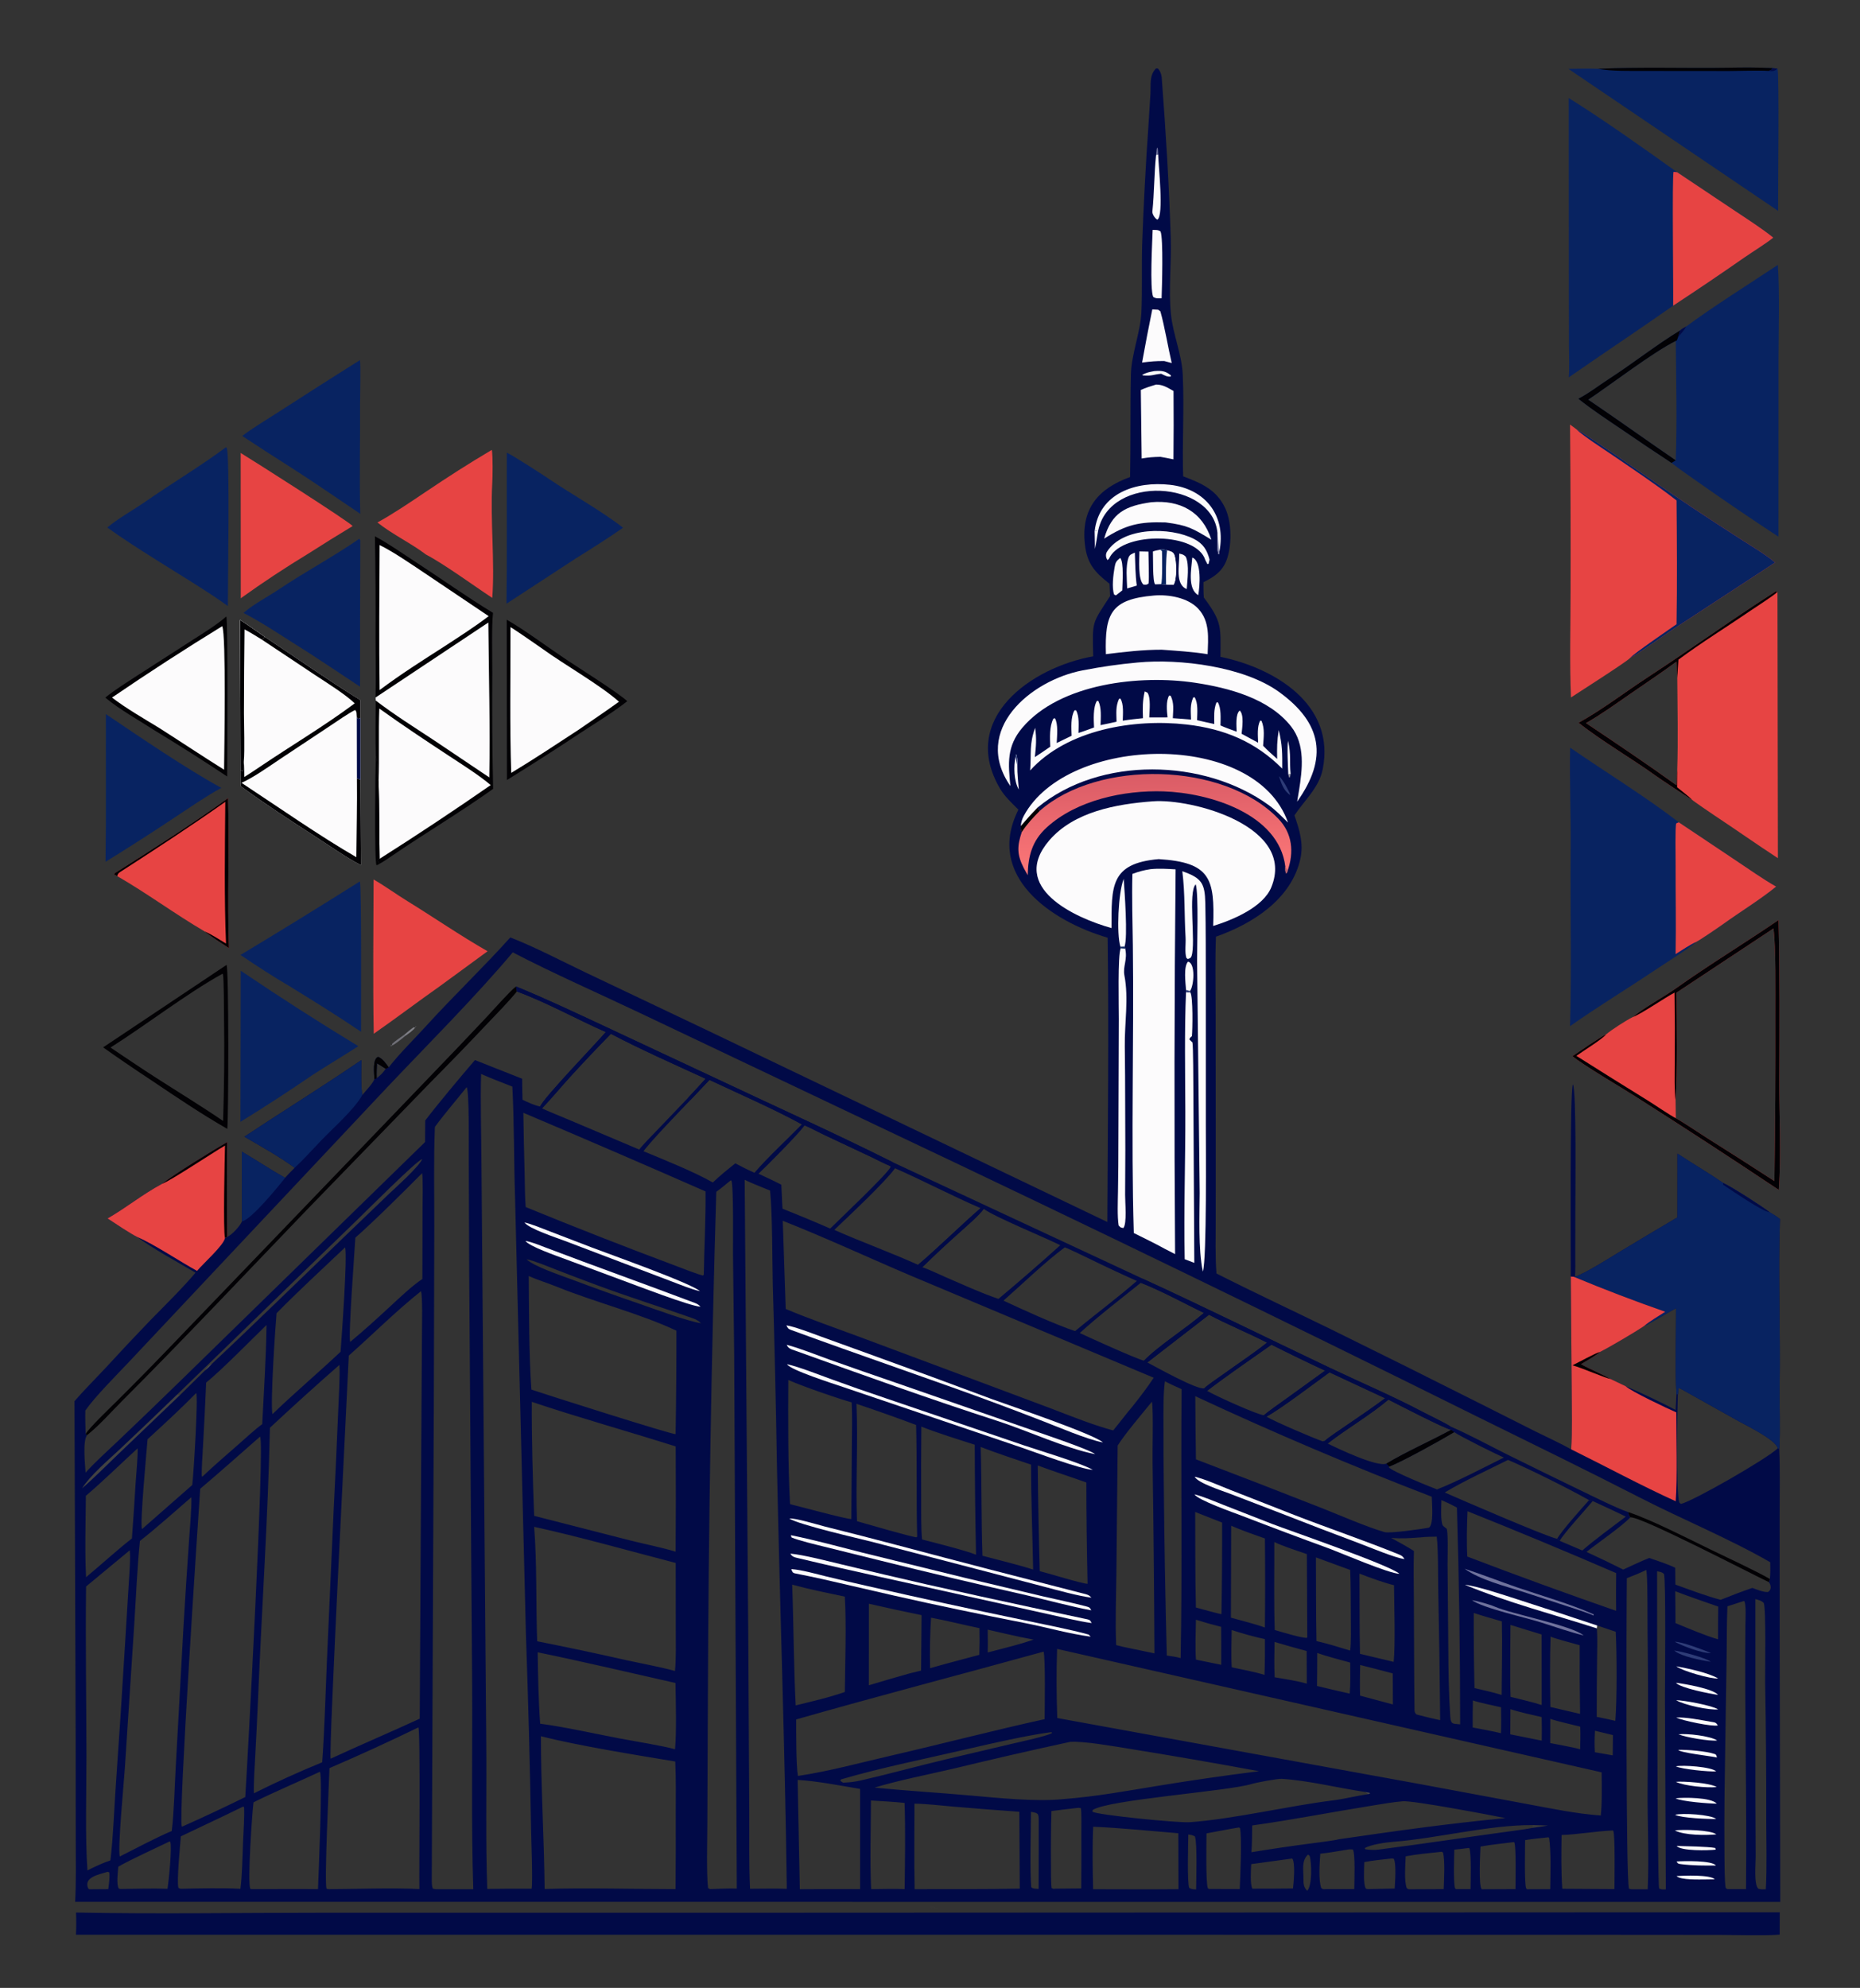 <?xml version="1.0" encoding="utf-8" ?><svg xmlns="http://www.w3.org/2000/svg" xmlns:xlink="http://www.w3.org/1999/xlink" width="480" height="513" viewBox="0 0 480 513"><rect x="0" y="0" width="480" height="513" fill="#333333" stroke="none"/><path fill="#010A47" transform="scale(0.469 0.469)" d="M621.83 262.491C622.228 243.637 621.863 224.761 622.282 205.918C622.525 194.996 627.53 182.761 628.034 171.975C628.605 159.753 628.106 147.176 628.451 134.833C629.228 113.018 630.379 91.218 631.903 69.442C632.276 63.491 632.666 57.542 633.022 51.589C633.311 46.753 632.297 41.481 636.039 37.7L637.058 37.664C638.301 38.878 639.088 40.852 639.219 42.575C641.453 72.038 643.293 101.726 644.205 131.259C644.632 145.063 642.914 159.004 644.299 172.784C645.36 183.835 650.254 194.795 650.791 206.054C651.671 224.484 650.443 243.735 651.017 262.09C661.03 265.892 669.462 269.387 674.279 279.859C677.811 287.537 677.866 300.235 674.951 308.123C672.632 314.397 667.921 317.571 662.193 320.331C662.209 323.144 662.179 325.94 662.387 328.744C672.485 342.288 671.658 344.848 671.551 361.405C701.161 367.547 734.972 387.484 727.815 423.283C725.794 433.391 717.833 440.27 712.262 448.63C714.965 456.494 717.39 464.046 715.545 472.444C710.633 494.804 689.158 508.32 669.068 515.39C668.575 527.938 668.884 542.085 668.892 554.73L668.949 622.762L668.94 671.072C668.934 680.177 668.639 691.83 669.357 700.717C689.87 711.112 711.325 721.14 732.02 731.241C760.236 745.121 788.383 759.143 816.458 773.306L844.934 787.664C850.958 790.643 858.814 794.249 864.547 797.488C865.178 787.883 864.849 775.467 864.832 765.54L864.325 702.339L865.818 702.466L866.605 702.495C872.07 700.851 886.654 691.57 892.093 688.279C902.358 682.082 912.656 675.939 922.987 669.851L923.017 634.764C931.11 640.111 940.42 645.544 948.124 650.916C953.054 653.143 969.239 663.616 973.727 667.003C976.059 668.323 977.261 669.135 979.417 670.733C978.261 700.542 979.721 732.276 979.221 762.272C979.031 773.622 979.706 786.247 979.015 797.429C979.548 808.917 979.218 822.477 979.227 834.107L979.242 895.187L979.568 1046.48L41.351 1046.47C41.948 1035.62 41.683 1023.01 41.678 1012.05L41.635 956.067L40.981 770.991C45.716 765.453 52.537 758.628 57.658 753.146C65.874 744.18 74.199 735.315 82.632 726.554C90.418 718.61 100.541 708.669 107.601 700.261C99.735 695.648 82.317 686.012 75.782 680.771C72.043 679.032 62.803 672.816 59.186 670.437C69.653 664.421 78.04 657.397 89.117 651.411C95.539 646.204 117.354 632.787 125.001 628.395C124.805 645.792 124.81 663.191 125.015 680.589C127.523 679.574 132.148 674.586 133.139 672.025L133.06 633.67C141.121 638.374 148.503 643.365 156.874 648.081C157.957 646.706 160.804 643.94 162.135 642.568C154.191 636.657 143.202 630.541 134.482 625.445C155.983 611.19 177.401 597.94 198.869 583.298C198.761 589.456 198.51 596.542 199.318 602.584C201.54 599.759 204.64 596.871 206.024 593.826C205.925 590.786 204.802 582.766 208.038 581.519C210.503 582.424 212.375 585.213 213.879 587.308C219.93 579.531 227.898 571.793 234.584 564.424C249.343 548.157 266.22 532.059 280.792 515.81C294.349 521.089 308.748 528.667 321.99 534.988L390.046 567.347L609.321 672.386C609.536 620.778 610.187 567.447 609.48 515.964C578.319 506.853 541.958 481.989 560.379 445.501C556.92 442.045 552.827 438.249 550.344 434.056C527.471 395.426 567.499 367.163 601.522 361.14C601.03 341.221 600.852 343.413 610.803 328.03L610.503 321.2C602.23 314.724 598.104 310.055 596.942 299.386C594.811 279.82 604.388 268.771 621.83 262.491ZM978.258 796.882C977.024 792.179 961.159 784.468 956.541 781.904L924.173 763.799L923.592 763.999L923.262 767.131C922.87 775.155 922.125 820.868 923.999 826.707L924.882 827.513C931.362 826.139 972.252 802.705 978.258 796.882ZM880.365 743.914C878.982 745.382 872.083 749.348 869.973 750.628C875.032 753.506 882.108 756.286 886.226 758.783L894.555 762.764C903.865 766.756 913.019 771.104 921.996 775.797L922.443 767.322C921.632 753.201 922.29 734.346 922.265 719.818C916.454 722.904 910.639 726.72 904.812 729.513C899.898 732.89 885.65 741.262 880.365 743.914ZM207.288 593.279C209.75 591.217 210.284 590.779 212.243 588.105C210.681 587.095 209.041 585.984 207.424 585.082C207.327 587.706 207.126 590.688 207.288 593.279ZM46.945 776.136C46.83 780.443 46.995 784.722 47.118 789.027L47.955 789.625C45.363 792.666 46.828 805.956 47.088 810.324C51.935 804.809 60.001 797.59 65.601 792.244C76.995 781.397 88.321 770.481 99.58 759.495L233.888 628.397L233.984 616.544C240.647 607.716 254.134 591.672 261.349 583.282L287.308 593.56C287.326 597.413 287.39 601.266 287.501 605.118C290.122 606.356 294.486 608.447 297.256 608.818C298.712 604.483 328.36 573.807 333.328 567.867C317.732 561.023 300.467 551.4 284.402 545.55L283.92 542.789C300.373 549.507 316.201 557.041 332.303 564.529L392.287 592.6C424.56 607.883 459.772 623.678 491.37 639.558L628.704 703.555C663.307 719.434 697.659 736.441 732.061 752.779C749.025 760.834 766.44 768.225 783.05 777.003C785.902 778.51 795.835 783.297 798.062 784.87C808.383 789.347 818.018 794.615 828.054 799.669C841.875 806.531 855.734 813.316 869.631 820.025C876.259 823.209 889.594 829.885 896.026 832.046C896.25 833.529 896.35 833.535 897.067 834.886C892.848 839.568 878.685 849.339 872.939 853.917C879.745 857.019 886.488 860.26 893.161 863.638C897.917 861.437 902.615 859.218 907.47 857.238C911.428 858.598 918.238 860.827 921.773 862.643L921.867 871.9C929.326 874.568 939.289 878.374 946.778 880.271C952.752 877.882 958.125 875.798 964.212 873.733C966.93 874.689 969.936 876.03 972.727 876.003C974.958 874.898 974.542 872.089 973.288 870.538L973.881 868.818C974.192 865.506 974.114 862.909 974.053 859.59C951.341 846.513 925.895 836.098 902.512 824.113C872.851 808.911 842.981 794.327 813.087 779.605C704.987 725.907 596.381 673.235 487.284 621.595L352.182 557.404C329.423 546.585 304.312 535.58 282.142 524.023C262.111 547.943 234.785 575.288 212.991 598.325L109.887 707.976L71.225 749.106C64.277 756.471 52.398 768.331 46.945 776.136ZM191.924 745.918C191.088 765.21 180.735 965.392 181.934 967.581L182.055 967.652C198.27 960.122 214.726 953.175 230.952 945.683L231.942 771.51L232.197 731.712C232.223 727.247 232.522 714.081 231.688 710.43C217.777 721.503 205.227 734.119 191.924 745.918ZM581.748 945.321L781.667 981.732L839.938 992.586C853.225 995.041 867.384 998.017 880.809 998.952C881.592 992.512 881.322 981.996 881.29 975.204L581.664 907.289C581.204 920.765 581.312 931.814 581.748 945.321ZM432.338 720.24C445.001 725.583 460.14 730.824 473.136 735.673L540.565 760.853L578.578 775.087C589.852 779.386 600.853 783.905 612.517 787.077C615.995 782.9 619.569 778.058 622.981 774.079C626.968 769.093 631.323 763.425 634.829 758.078L501.298 701.973C478.573 692.317 453.416 680.646 430.706 671.724L432.338 720.24ZM148.53 785.609C147.45 835.15 144.06 884.439 142.023 933.953C141.562 944.736 141.036 955.516 140.442 966.292C140.131 972.214 139.494 980.969 139.703 986.746C152.009 980.581 164.546 974.888 177.285 969.677C178.582 952.158 179.021 933.469 179.796 915.85L183.604 830.584C184.545 812.27 185.385 793.95 186.124 775.626C186.397 768.405 187.118 757.987 186.77 751.008C173.841 762.339 161.093 773.874 148.53 785.609ZM412.715 1039.26C419.194 1039.24 426.526 1039.05 432.936 1039.29C431.935 961.169 429.046 882.644 427.469 804.512C426.932 772.04 426.186 739.573 425.23 707.111C424.875 692.124 425.074 669.383 423.747 655.091C420.025 653.536 413.104 650.898 409.752 649.158L411.732 900.505L412.268 995.699C412.386 1009.69 412 1025.37 412.715 1039.26ZM110.159 819.195C109.018 836.09 98.043 1000.15 100.011 1004.91L100.283 1005.06C111.946 999.868 123.505 994.445 134.953 988.796C136.194 969.929 145.728 794.434 143.126 790.613C143.104 790.58 143.071 790.557 143.043 790.528C132.386 799.856 120.92 810.086 110.159 819.195ZM371.715 1039.44C371.839 1025.7 371.874 1011.95 371.818 998.198C371.815 988.9 372.023 978.476 371.549 969.244C349.755 965.625 318.983 960.715 297.641 955.357C297.633 982.808 299.377 1011.59 299.685 1039.38C322.306 1038.67 348.815 1039.43 371.715 1039.44ZM394.134 655.763C391.384 748.297 389.843 840.863 389.512 933.437L389.204 1003.58C389.183 1013.01 388.647 1030.41 389.607 1038.88C390.964 1039.66 390.241 1039.37 391.947 1039.39C396.241 1039.27 401.172 1039.01 405.418 1039.16L403.979 745.245L403.318 689.872C403.284 683.134 403.675 653.845 402.528 649.813L402.116 649.435C399.558 651.523 396.797 653.874 394.134 655.763ZM76.992 847.877C75.501 862.505 74.814 879.148 73.855 893.944L68.677 973.182C68.239 980.043 64.695 1016.79 65.909 1021.52C73.679 1017.59 86.666 1010.72 94.502 1007.49C95.744 998.016 96.125 981.933 96.716 971.888L101.019 893.959C101.933 878.593 102.927 863.232 104 847.876C104.367 842.382 105.566 828.798 105.279 823.836C96.506 831.403 86.02 840.856 76.992 847.877ZM292.401 764.611C300.671 767.416 369.699 789.363 371.742 789.117C372.061 770.139 372.21 751.158 372.187 732.178C352.001 722.705 327.267 716.488 306.36 707.999C301.467 706.013 295.688 704.266 290.929 702.089C291.082 720.098 291.053 746.649 292.401 764.611ZM293.92 834.07L346.389 847.506C353.736 849.374 364.847 851.64 371.763 853.794C371.894 834.49 371.906 815.185 371.798 795.88C345.847 787.655 318.199 779.944 292.612 771.341C292.51 791.102 293.133 814.273 293.92 834.07ZM438.1 946.1C438.11 952.441 437.983 971.275 439.055 977.191C456.235 974.625 473.214 969.948 490.146 966.042C518.265 959.555 546.669 952.13 574.799 945.94C574.829 940.004 575.304 913.226 574.25 908.788C529.009 921.293 483.064 933.236 438.1 946.1ZM295.575 903.081C312.111 906.351 328.6 909.851 345.038 913.581C352.366 915.187 364.464 917.453 371.396 919.433C372.087 912.942 371.835 903.77 371.834 897.049L371.804 859.989C347.117 853.589 318.559 845.485 293.915 840.117C295.518 860.408 294.844 882.596 295.575 903.081ZM181.286 972.887C181.048 980.882 178.341 1036.35 179.708 1039.27L180.95 1039.47C196.097 1039.39 215.998 1038.69 230.768 1039.41C230.555 1029.3 231.421 951.958 230.196 950.49C214.066 958.327 197.758 965.795 181.286 972.887ZM658.059 802.982C681.287 811.824 704.464 820.799 727.589 829.906C737.358 833.778 751.834 840.11 761.782 843.01C764.741 843.873 782.274 841.304 786.163 840.601C789.057 839.234 787.894 827.11 787.823 823.553C743.827 806.612 700.428 788.159 657.703 768.226C657.751 779.812 657.87 791.398 658.059 802.982ZM584.783 989.958C603.633 988.48 619.185 985.531 637.778 982.514C656.052 979.53 674.38 976.885 692.752 974.582C668.805 970.154 644.808 966.004 620.765 962.131C612.525 960.848 596.31 957.906 588.736 958.455C567.279 963.108 545.88 968.022 524.542 973.195C511.706 976.177 493.197 979.896 481.201 983.614C498.547 985.335 516.579 986.402 534.02 987.954C548.949 989.283 570.104 991.451 584.783 989.958ZM47.358 872.951C46.959 903.806 47.538 935.416 47.564 966.352C47.58 985.16 46.797 1011.02 48.118 1029.18C51.314 1027.48 57.23 1024.76 60.751 1023.66C62.225 1011.64 62.825 995.543 63.667 983.166C65.492 957.384 67.18 931.592 68.731 905.792L70.845 871.341C71.084 867.34 71.954 856.61 71.383 853.042L47.358 872.951ZM298.271 609.822C299.141 610.454 310.49 615.069 312.371 615.863L351.734 632.522C353.753 629.84 358.574 625.028 361.052 622.421L378.613 604.045C381.868 600.586 385.084 597.091 388.26 593.56C371.281 585.732 352.55 577.492 336.145 568.845C328.415 576.733 320.825 584.757 313.378 592.912C308.491 598.303 303.215 604.659 298.271 609.822ZM297.222 948.438C310.806 950.236 327.067 953.893 340.77 956.515C348.892 958.069 364.27 960.516 371.428 962.501C372.308 953.43 371.85 935.882 371.674 926.034C346.827 920.462 320.706 914.242 295.858 909.16C296.046 921.918 296.286 935.725 297.222 948.438ZM379.878 605.303C375.071 610.35 357.471 628.501 354.121 633.458C365.829 638.348 381.44 644.518 392.223 650.644C396.393 646.661 400.134 643.694 404.625 640.107C408.356 642.121 411.269 643.577 415.138 645.298C422.545 636.653 433.157 626.912 441.224 618.668C426.367 610.443 406.084 601.609 390.383 594.198L379.878 605.303ZM503.26 1039.47C522.421 1039.41 541.992 1039.53 561.116 1039.18L560.878 996.9C548.79 996.044 536.709 995.102 524.634 994.075C518.068 993.519 509.504 992.486 503.162 992.441C503.16 1007.95 502.949 1024.01 503.26 1039.47ZM614.989 795.416L614.29 865.272C614.164 878.107 613.596 892.543 614.174 905.193L618.166 906.183L635.235 909.741C635.066 874.75 634.722 839.761 634.203 804.775C634.059 797.677 634.727 776.885 633.859 771.24C628.936 777.303 618.787 789.207 614.989 795.416ZM434.72 827.636C439.799 828.86 465.739 835.907 468.46 835.836L468.718 795.217C468.762 787.726 469.032 779.05 468.621 771.638C460.905 769.482 441.484 762.765 433.757 759.304C433.628 779.529 433.569 807.653 434.72 827.636ZM417.364 645.824C421.57 647.794 425.791 649.731 429.918 651.861C430.195 656.245 430.262 660.772 430.575 665.074C439.385 668.558 448.133 672.198 456.814 675.993C461.367 671.471 488.99 645.285 489.986 642.17L489.821 641.565C487.473 640.723 481.913 637.822 479.458 636.644L453.303 624.346C450.549 623.055 445.099 620.119 442.714 619.233C439.473 623.925 422.427 641.04 417.364 645.824ZM505.155 695.946C516.239 686.56 528.026 674.816 539.57 664.769C524.03 658.088 508.179 649.719 492.486 642.811C487.26 650.239 466.641 669.516 459.074 676.727C474.134 683.407 490.632 689.38 505.155 695.946ZM232.399 703.744L232.502 665.679C232.525 662.49 232.817 648.009 232.261 645.534C222.4 655.485 205.745 672.049 195.526 681.012C195.125 688.646 191.55 735.194 192.676 738.381C200.369 732.015 207.301 725.671 214.625 718.901C219.828 714.091 226.613 707.602 232.399 703.744ZM139.49 991.697C138.742 997.221 136.1 1035.77 137.728 1039.24L138.354 1039.46C150.452 1039.45 162.903 1039.29 174.97 1039.45C175.198 1033.09 177.677 976.96 176.009 974.89C164.354 980.341 150.73 986.107 139.49 991.697ZM471.557 837.02C475.134 838.009 502.85 846.135 504.364 845.847L504.668 845.445C504.147 825.056 504.672 804.727 504.084 784.071C493.213 779.991 482.268 776.109 471.256 772.427C472.233 793.498 470.746 815.909 471.557 837.02ZM152.178 722.582C151.438 730.831 148.715 771.537 149.895 778.129C162.234 766.227 175.033 755.464 187.4 743.796C187.966 736.075 191.232 691.672 189.903 686.337C177.638 698.014 163.958 710.553 152.178 722.582ZM256.772 598.209C251.692 604.622 243.827 613.755 239.295 620.105C238.573 637.51 239.006 657.197 238.971 674.778L238.702 773.315L237.573 1033.59C237.58 1035.17 237.517 1037.88 238.182 1039.2C239.7 1039.51 239.776 1039.54 241.31 1039.49L260.419 1039.51C259.238 1003.67 260.006 963.423 259.793 927.226L258.171 700.095L257.927 636.332C257.908 631.193 258.276 600.295 256.772 598.209ZM895.159 868.369C894.908 885.882 894.553 1035.02 896.343 1039.23C897.419 1039.5 897.257 1039.55 898.337 1039.54L906.638 1039.53C907.438 1021.25 906.444 1002.41 906.585 984.184C906.777 959.394 906.977 934.827 906.69 910.021C906.572 900.417 906.51 890.812 906.501 881.208C906.477 877.401 906.459 867.193 905.866 863.838C902.031 865.655 899.134 866.869 895.159 868.369ZM473.263 1039.44L473.257 984.326C463.113 982.633 448.888 979.884 438.891 979.385L440.093 1039.5C451.149 1039.41 462.206 1039.39 473.263 1039.44ZM507.505 697.243C511.017 698.421 516.789 701.211 520.347 702.743C530.092 706.94 539.331 711.245 549.402 714.695C560.915 705.053 572.257 695.208 583.423 685.164C574.278 680.591 548.135 670.003 541.28 665.168C538.899 668.675 530.79 675.597 527.233 678.812C520.513 684.8 513.935 690.945 507.505 697.243ZM807.367 856.466C834.515 866.84 861.82 876.798 889.272 886.339C889.193 879.419 889.199 872.497 889.289 865.577C862.18 853.851 834.91 842.5 807.487 831.528C807.15 839.341 806.935 848.654 807.367 856.466ZM507.351 847.056C514.278 848.848 530.568 852.922 537.063 855.445C536.632 835.277 536.393 815.106 536.348 794.934C527.741 792.174 515.317 788.305 506.971 784.982C506.84 798.213 506.806 811.444 506.871 824.675C506.9 830.681 506.759 841.406 507.351 847.056ZM289.266 664.16C316.365 675.269 343.635 685.956 371.066 696.219C373.675 697.189 385.243 701.747 386.876 701.821L387.257 701.353C387.479 685.987 388.398 670.973 388.223 655.56C354.903 640.909 321.483 626.487 287.966 612.294C288.121 623.344 288.355 634.393 288.667 645.44C288.806 650.962 288.788 658.869 289.266 664.16ZM752.821 987.209L753.84 986.926L753.637 986.486L751.271 986.01C735.996 983.787 720.669 979.807 705.331 978.775C702.958 978.615 691.183 980.853 688.818 981.583C675.564 985.67 609.468 990.228 601.229 995.952L601.109 996.854C603.527 998.651 648.279 1003.1 654.669 1002.64C678.814 1000.91 708.944 993.672 733.442 990.642C739.861 989.848 746.627 988.066 752.821 987.209ZM950.497 883.843C950.055 893.896 950.217 904.42 950.018 914.559L948.927 985.808C948.787 997.823 948.771 1009.84 948.878 1021.85C948.925 1025.97 948.905 1035.16 949.538 1038.77C950.421 1039.47 949.976 1039.32 950.777 1039.44L960.734 1039.45C961.268 991.108 959.916 942.617 960.405 894.251C960.432 891.678 960.939 882.482 959.745 880.973L959.564 880.923L950.497 883.843ZM853.076 939.242L869.434 943.044C869.211 930.448 869.14 917.849 869.223 905.251C866.274 904.432 855.449 901.561 853.186 900.534C852.784 912.982 852.877 926.735 853.076 939.242ZM766.863 914.411C767.857 904.841 767.118 882.44 767.055 872.244C761.343 870.859 753.586 868.004 748.044 865.851C748.152 880.375 748.007 895.529 748.321 910.001L766.863 914.411ZM697.205 738.762C686.717 733.414 675.551 728.828 665.246 723.422L631.33 749.667C635.27 751.74 659.384 765.204 662.677 763.859C664.622 761.961 670.917 757.759 673.367 755.985C681.305 750.234 689.516 744.879 697.205 738.762ZM665.164 1039.36L682.159 1039.41C682.47 1033.7 683.445 1010.68 682.299 1005.92L681.766 1005.53C675.644 1006.49 669.885 1007.75 663.864 1008.79C663.848 1013.65 663.4 1035.68 664.581 1038.91L665.164 1039.36ZM435.891 871.917C436.707 893.753 436.716 916.87 437.828 938.377C444.222 936.745 453.429 934.688 459.498 932.705C461.219 932.181 463.2 931.64 464.858 930.997C465.016 915.689 465.794 893.624 464.855 878.526C455.157 876.463 445.454 874.526 435.891 871.917ZM538.873 910.551C539.032 905.66 539.06 900.765 538.955 895.873C530.268 894.101 520.766 891.653 512.301 890.116C511.721 899.362 511.545 908.629 511.773 917.89C518.588 915.964 525.421 914.103 532.271 912.307L538.873 910.551ZM65.11 1027.1C64.88 1029.89 63.926 1036.97 65.377 1039.16L66.228 1039.38C74.521 1039.28 83.982 1038.97 92.185 1039.28C92.795 1035.4 94.779 1016.23 93.673 1013.4L93.174 1013.29C86.055 1016.76 71.458 1023.4 65.11 1027.1ZM45.142 818.944C51.518 813.456 58.593 806.325 64.731 800.437L98.978 767.676L112.779 754.098C114.498 752.711 115.035 752.148 116.531 750.5C140.479 728.077 164.571 704.453 188.251 681.68L213.483 657.435C217.63 653.477 230.266 642.286 232.325 637.787C229.484 638.296 201.372 666.575 197.12 670.654L97.527 767.269C87.145 777.323 76.692 787.303 66.167 797.208C59.649 803.35 49.837 811.578 45.142 818.944ZM810.933 887.5C810.871 901.28 811.004 915.06 811.331 928.836C815.521 929.858 822.371 931.308 826.268 932.63C826.322 919.601 826.712 905.052 826.389 892.152C821.606 890.728 815.581 889.091 810.933 887.5ZM827.485 802.005C822.411 799.759 803.889 790.556 800.153 788.009C792.981 792.355 771.715 804.158 764.411 806.969L764.132 807.296C765.557 809.457 786.994 818.153 790.712 819.518C801.318 815.454 817.047 807.19 827.485 802.005ZM965.878 879.865L965.883 985.675L966.041 1021.63C966.063 1025.73 964.979 1036.65 967.441 1039.19C969.092 1039.73 969.916 1039.58 971.629 1039.53C972.295 1028.02 971.891 1013.08 971.864 1001.23C971.922 976.052 971.72 950.875 971.258 925.702C971.188 919.095 971.834 885.612 970.509 882.024C969.129 880.634 967.772 880.444 965.878 879.865ZM731.555 755.109C723.882 760.654 704.531 775.354 696.868 779.473C700.764 781.939 723.116 791.492 727.794 793.078L729.107 792.705C730.434 791.318 738.404 785.978 740.451 784.581C747.826 779.549 754.986 774.709 762.172 769.371L731.555 755.109ZM268.119 1039.34C276.253 1039.21 284.389 1039.18 292.525 1039.24C293.23 1034.49 292.296 1012.77 292.218 1006.08C291.589 970.618 290.65 935.164 289.4 899.72L283.395 658.571C282.729 638.335 282.973 618.15 281.921 597.886C276.253 595.642 270.287 593.388 264.727 590.939C264.243 606.241 264.86 624.311 264.915 639.939L265.984 769.656L267.556 957.784C267.834 984.282 267.128 1013.03 268.119 1039.34ZM878.654 895.993C879.078 901.264 878.814 908.755 878.763 914.143C878.639 924.321 878.582 934.499 878.593 944.678C881.985 945.298 885.454 946.121 888.829 946.875C889.783 935.153 889.665 909.874 889.048 897.852L878.826 894.408L878.654 895.993ZM592.226 994.849C587.661 995.362 583.101 995.916 578.545 996.51C578.287 1006.13 578.203 1015.75 578.29 1025.37C578.32 1028.97 578.209 1035.56 578.632 1038.91C579.953 1039.41 579.438 1039.31 580.858 1039.21L594.953 1039.08C595.037 1028.99 595.052 1018.91 594.996 1008.83C594.987 1005.87 595.196 997.47 594.749 994.911C593.245 994.69 593.69 994.648 592.226 994.849ZM719.066 926.409L718.991 908.454C713.077 906.866 707.184 905.196 701.315 903.447C701.205 910.045 701.062 916.309 701.371 922.906C706.463 923.768 714.365 924.981 719.066 926.409ZM773.474 1021.42C773.297 1025.95 772.549 1034.96 774.044 1038.89C775.121 1039.61 774.69 1039.47 776.013 1039.53L794.396 1039.44C794.571 1034.22 795.168 1024.12 794.03 1019.33C793.123 1018.89 793.493 1018.89 792.989 1018.94C786.756 1019.62 779.572 1020.24 773.474 1021.42ZM814.629 1016.06C814.454 1020.16 813.496 1037.1 815.267 1039.52L833.88 1039.44C833.901 1035.28 834.313 1016.35 833.272 1013.77L832.903 1013.59C827.647 1014.27 819.639 1015.07 814.629 1016.06ZM829.794 803.285C818.683 808.882 805.403 814.913 794.961 821.225C802.147 824.399 852.506 846.223 856.828 846.68L858.217 847.811L870.659 853.129C877.662 847.024 887.087 840.202 894.597 834.499C888.769 831.589 882.327 828.713 876.393 825.93L874.377 825.419C862.003 818.498 842.781 808.937 829.794 803.285ZM763.971 770.12C754.18 778.471 741.168 785.995 730.519 794.274C736.085 797.003 757.923 807.444 762.86 805.326C774.053 798.671 786.907 793.01 798.49 786.764C794.104 785.689 769.503 772.926 763.971 770.12ZM497.773 1039.46C497.97 1024.43 498.257 1006.92 497.743 992.022C491.584 991.387 485.418 991.071 479.238 990.701C479.192 1005.61 478.633 1024.73 479.343 1039.46C484.657 1039.44 492.679 1039.17 497.773 1039.46ZM921.915 893.097C928.876 895.922 938.361 900.025 945.352 902.007C945.378 896.067 945.321 889.919 945.444 883.999C937.865 881.3 929.192 878.443 921.786 875.532C921.87 881.386 921.913 887.242 921.915 893.097ZM699.631 739.894C688.051 748.075 675.382 756.72 664.188 765.273C667.752 767.528 692.136 778.647 695.482 778.693C697.504 776.851 704.537 771.949 706.894 770.249L729.147 754.185C719.238 749.569 709.398 744.805 699.631 739.894ZM888.334 1039.43C888.341 1035.35 888.809 1009.35 887.667 1007.34L887.344 1007.19C878.104 1007.6 867.729 1009.45 859.245 1009.68C859.139 1019.14 858.923 1029.84 859.646 1039.26L888.334 1039.43ZM711.448 1039.11C711.868 1035.91 712.792 1025.24 711.153 1022.77L710.912 1022.64L688.473 1025.72C688.342 1028.57 687.759 1036.92 689.122 1039.22C696.532 1039.19 704.048 1039.23 711.448 1039.11ZM658.049 891.229C657.943 897.814 657.563 906.833 658.071 913.191L671.97 916.035C672.003 909.072 671.994 902.109 671.943 895.145C667.271 893.99 662.637 892.683 658.049 891.229ZM729.54 1039.44L745.171 1039.43C745.207 1035.8 745.857 1019.49 744.36 1017.64C742.856 1017.57 742.639 1017.5 741.184 1017.78C736.601 1018.5 731.012 1019.53 726.472 1019.98C726.149 1024.84 725.363 1034.61 727.053 1038.97C728.179 1039.62 728.207 1039.49 729.54 1039.44ZM677.725 896.886C677.653 902.543 677.328 911.944 677.775 917.415C682.799 918.494 691.043 920.035 695.778 921.591C696.037 914.907 696.045 908.594 696.02 901.902C690.942 900.872 682.673 898.562 677.725 896.886ZM577.791 953.175C565.723 954.733 545.348 959.359 532.975 962.235C510.957 967.355 484.195 972.751 462.713 979.107L462.365 979.9L463.863 980.88C467.362 980.782 470.39 980.421 473.815 979.635C489.428 976.05 504.798 971.783 520.411 968.074L557.74 959.278C562.146 958.241 575.527 955.375 578.752 953.677L578.789 953.146L577.791 953.175ZM568.475 863.631C568.124 844.561 567.33 824.877 567.337 805.895C558.254 802.78 548.509 799.619 539.603 796.16C540.193 816.136 539.918 836.06 540.592 856.031C549.26 858.343 560.091 860.915 568.475 863.631ZM724.676 927.684C730.663 929.156 736.668 930.555 742.689 931.882C743.15 926.172 743 920.539 742.95 914.813C737.882 913.418 729.51 911.23 724.783 909.526C724.752 915.536 724.79 921.688 724.676 927.684ZM851.75 1004.49C849.065 1004.36 846.255 1004.31 843.558 1004.23C819.019 1004.11 791.249 1011.52 766.436 1013.45C762.588 1013.74 754.097 1014.95 750.954 1016.92L751.217 1017.5C753.422 1017.89 756.187 1018.02 758.439 1017.73C783.395 1014.53 808.276 1010.7 833.21 1007.32C836.439 1006.88 839.964 1006.44 843.141 1005.77C846.018 1005.39 848.888 1004.97 851.75 1004.49ZM561.846 904.359L568.752 902.184L562.049 900.878C555.85 899.533 549.663 898.136 543.487 896.689C543.504 900.732 543.623 905.234 543.493 909.238C549.529 907.652 555.876 906.081 561.846 904.359ZM567.278 996.929C567.242 1008.12 566.593 1027.92 567.447 1038.42C568.448 1039.34 570.019 1039.22 571.483 1039.34C571.517 1026.9 571.584 1014.4 571.55 1001.96C571.538 997.673 571.282 997.634 567.278 996.929ZM748.384 933.002L766.432 937.85L766.347 920.77C760.384 919.168 754.406 917.624 748.414 916.138C748.306 921.863 748.186 927.271 748.384 933.002ZM701.415 896.891C704.067 897.633 717.636 901.827 719.286 901.104L719.325 900.609L719.097 855.13C713.735 853.265 706.071 850.823 701.182 848.476C701.235 864.148 700.893 881.357 701.415 896.891ZM736.741 1012.02C768.405 1007.4 796.545 1003.43 828.36 1000.39C820.555 998.788 777.266 990.581 771.82 991.126C766.167 991.6 760.745 992.595 755.153 993.488C733.129 997.006 711.082 1001.35 689.005 1004.44C688.916 1008.89 688.969 1014.85 688.579 1019.16C699.446 1017.38 710.34 1015.77 721.258 1014.34C724.841 1013.84 733.496 1012.84 736.741 1012.02ZM831.131 894.081C831.126 906.658 830.754 921.262 831.187 933.67C836.515 935.009 843.184 936.497 848.311 938.184L848.273 899.351L831.131 894.081ZM801.304 1039.45L809.166 1039.46C809.207 1034.8 809.67 1020.55 808.54 1017L808.272 1016.81C805.647 1017.13 802.82 1017.53 800.21 1017.75C800.161 1021.21 799.589 1036.93 800.719 1039.16L801.304 1039.45ZM853.033 945.781L852.995 959.093C856.925 959.893 865.999 961.483 869.473 962.525C869.57 958.344 869.71 954.249 869.517 950.064C865.309 949.001 856.817 947.09 853.033 945.781ZM627.749 705.832C617.108 714.365 604.133 724.345 594.136 733.479C599.394 735.96 624.931 747.566 629.474 748.69C637.436 740.455 652.888 730.753 662.454 722.431C650.846 716.762 639.812 710.632 627.749 705.832ZM877.62 952.311C877.4 956.782 877.289 959.7 877.567 964.136L887.398 965.858L887.511 954.704L877.62 952.311ZM49.153 1039.53L59.589 1039.45C59.922 1036.53 60.513 1033.11 60.13 1030.26L59.199 1029.93C54.448 1031.47 45.787 1032.85 48.546 1039.13L49.153 1039.53ZM765.444 1022.63C760.845 1023.17 755.154 1023.7 750.696 1024.6C750.617 1027.9 749.984 1036.82 751.566 1039.2L752.559 1039.44L767.419 1039.15C767.578 1035.92 768.448 1025.26 766.866 1022.71C766.509 1022.68 765.761 1022.58 765.444 1022.63ZM653.861 1009.43C653.813 1013.82 653.137 1036.23 654.38 1038.85C656.144 1039.6 656.295 1039.51 658.162 1039.61C658.207 1034.64 658.872 1013.84 657.464 1010.41C655.793 1009.62 655.638 1009.68 653.861 1009.43ZM719.718 1020.45C715.959 1023.93 717.286 1029.18 717.223 1034.06C717.189 1036.71 717.416 1038.45 719.27 1040.38C722.107 1037.54 721.775 1024.78 720.622 1021.17L719.718 1020.45ZM853.013 1039.46C853.107 1031.28 853.549 1019.2 852.403 1011.26L852.005 1010.95C847.793 1011.41 843.359 1011.82 839.193 1012.49C839.157 1016.83 838.711 1036.4 839.764 1039.06L840.307 1039.52L853.013 1039.46ZM695.993 895.523C696.173 879.191 696.178 862.858 696.009 846.525C690.869 844.735 682.347 841.692 677.452 839.507L677.298 890.104C682.651 891.59 691.036 893.68 695.993 895.523ZM672.094 888.153C672.381 871.362 672.504 854.569 672.462 837.776L657.648 831.938C657.765 849.181 657.583 867.37 658.041 884.52C659.951 885.022 671.112 888.15 672.094 888.153ZM810.439 935.647C810.334 940.607 810.301 945.568 810.341 950.529C815.331 951.5 820.995 952.468 825.885 953.659C826.079 948.641 826.039 944.39 825.926 939.4C821.672 938.423 814.358 936.971 810.439 935.647ZM831.109 940.423L831.032 954.296C836.794 955.483 842.562 956.638 848.337 957.76C848.413 953.437 848.398 949.113 848.294 944.79C843.95 943.812 835.181 941.886 831.109 940.423ZM790.565 845.526C787.68 845.588 784.487 845.561 781.65 845.915C776.002 846.322 771.138 846.729 765.44 846.189C769.226 848.322 774.465 851.074 777.989 853.414C777.755 862.243 777.897 871.22 777.964 880.057C778.118 900.257 778.06 920.476 778.317 940.671C778.332 941.828 778.515 942.654 779.449 943.379C783.752 944.527 788.084 945.568 792.439 946.5C792.251 922.977 791.906 899.455 791.404 875.936C791.223 867.709 791.444 853.113 790.565 845.526ZM601.511 1005.14C601.025 1015.71 601.2 1028.88 601.485 1039.5C617.058 1039.51 632.904 1039.64 648.463 1039.48L648.368 1008.72C633.32 1007.49 616.458 1005.76 601.511 1005.14ZM478.104 882.426L478.069 927.306C485.582 925.039 493.116 922.844 500.671 920.721L506.832 919.212L507.093 888.705C497.402 886.742 487.738 884.649 478.104 882.426ZM99.757 1039.27C109.253 1039.06 122.879 1038.73 132.293 1039.29C133.285 1031.44 133.396 1021.5 133.739 1013.47C133.959 1008.36 134.585 999.13 134.294 994.299L133.71 994.074C122.277 999.724 110.956 1004.92 99.511 1010.43C99.098 1015.68 97.177 1034.83 98.161 1038.76C99.08 1039.2 98.811 1039.21 99.757 1039.27ZM289.772 692.906C293.396 696.666 308.753 701.828 314.467 703.956C327.085 708.696 339.771 713.253 352.521 717.626C360.269 720.306 378.65 727.092 385.749 728.09C384.095 726.503 382.691 725.867 380.57 725.126C363.702 719.232 346.701 713.84 329.918 707.681C321.885 704.706 313.874 701.671 305.887 698.575C301.648 696.937 294.021 693.703 289.772 692.906ZM78.171 841.344L105.794 817.097C106.502 811.529 109.175 768.202 107.943 766.518C99.59 775.049 90.043 783.818 81.198 791.932C80.776 797.54 76.774 839.484 78.171 841.344ZM911.804 864.576C911.84 879.426 911.825 1036.66 912.943 1039.15C914.324 1039.77 915.104 1039.61 916.609 1039.58L916.126 933.971C916.123 927.22 916.749 868.734 915.566 865.972C914.242 864.912 913.46 864.908 911.804 864.576ZM803.441 948.806C803.432 909.037 802.839 869.27 801.661 829.519C798.531 827.816 796.417 826.799 793.139 825.4C793.09 828.454 792.551 836.487 793.834 839.311C793.951 839.568 795.719 840.934 796.004 841.153C796.946 843.122 796.5 857.201 796.519 860.804L796.922 906.899C796.996 919.209 797.14 931.566 797.955 943.85C798.275 948.677 798.823 948.42 803.441 948.806ZM724.087 856.937C724.157 872.186 724.092 887.748 724.378 902.977C730.665 904.418 736.747 906.312 742.913 908.201C743.524 904.081 743.335 894.867 743.298 890.376C743.225 881.708 743.312 872.482 742.937 863.847L724.087 856.937ZM146.658 729.057C138.263 737.175 121.886 753.932 113.439 760.743C112.925 772.584 112.335 784.422 111.67 796.255C111.534 798.815 110.747 810.324 111.054 812.338L111.372 812.501C117.562 806.578 124.564 800.585 131.03 794.919C134.443 791.93 140.727 786.122 144.288 783.635C145.154 766.172 146.459 746.334 146.658 729.057ZM649.633 912.351C650.609 863.141 649.693 813.647 650.171 764.375C647.114 762.981 643.942 761.6 640.99 760.021C640.023 766.731 640.191 776.753 640.185 783.717C640.156 795.02 640.223 806.323 640.385 817.625C640.661 848.731 641.204 879.834 642.013 910.93C644.524 911.312 647.222 911.62 649.633 912.351ZM75.721 796.928C66.553 805.335 56.599 815.104 47.24 823.046C47.128 836.975 46.615 854.099 47.358 867.835C55.238 861.292 64.741 852.592 72.581 846.522C73.341 836.294 74.027 826.061 74.638 815.824C74.916 811.8 75.937 800.721 75.721 796.928ZM591.571 732.42C602.424 723.348 615.278 713.819 625.536 704.823C616.925 700.979 608.382 696.985 599.91 692.844C598.134 691.989 587.385 686.75 585.885 686.354C575.027 694.359 562.493 706.574 552.165 715.65C562.67 720.586 580.803 728.839 591.571 732.42ZM571.016 806.361C571.194 825.746 571.562 845.128 572.119 864.505C577.174 865.729 595.165 871.368 598.426 871.468C598.042 853.381 597.752 833.825 597.757 815.719C589.073 812.586 579.452 809.521 571.016 806.361Z"/><path fill="#082361" transform="scale(0.469 0.469)" d="M923.017 634.764C931.11 640.111 940.42 645.544 948.124 650.916C953.054 653.143 969.239 663.616 973.727 667.003C976.059 668.323 977.261 669.135 979.417 670.733C978.261 700.542 979.721 732.276 979.221 762.272C979.031 773.622 979.706 786.247 979.015 797.429L978.258 796.882C977.024 792.179 961.159 784.468 956.541 781.904L924.173 763.799L923.592 763.999L923.262 767.131L922.443 767.322C921.632 753.201 922.29 734.346 922.265 719.818C916.454 722.904 910.639 726.72 904.812 729.513C907.148 727.399 913.383 723.64 916.292 721.778C899.282 715.834 882.451 709.394 865.818 702.466L866.605 702.495C872.07 700.851 886.654 691.57 892.093 688.279C902.358 682.082 912.656 675.939 922.987 669.851L923.017 634.764Z"/><path fill="#010A47" transform="scale(0.469 0.469)" d="M948.124 650.916C953.054 653.143 969.239 663.616 973.727 667.003C970.116 666.915 952.527 654.762 948.176 651.927L948.124 650.916Z"/><path fill="#E74443" transform="scale(0.469 0.469)" d="M864.325 702.339L865.818 702.466C882.451 709.394 899.282 715.834 916.292 721.778C913.383 723.64 907.148 727.399 904.812 729.513C899.898 732.89 885.65 741.262 880.365 743.914C878.982 745.382 872.083 749.348 869.973 750.628C875.032 753.506 882.108 756.286 886.226 758.783L894.555 762.764C897.393 765.544 917.709 775.144 922.363 777.139C922.34 790.322 923.027 813.38 922.039 826.038C903.586 817.694 882.993 806.6 864.547 797.488C865.178 787.883 864.849 775.467 864.832 765.54L864.325 702.339Z"/><path fill="#020104" transform="scale(0.469 0.469)" d="M865.243 751.236C868.131 749.885 878.454 744.168 880.365 743.914C878.982 745.382 872.083 749.348 869.973 750.628C875.032 753.506 882.108 756.286 886.226 758.783C883.77 758.483 870.502 752.645 865.243 751.236Z"/><path fill="#E74443" transform="scale(0.469 0.469)" d="M89.117 651.411C95.539 646.204 117.354 632.787 125.001 628.395C124.805 645.792 124.81 663.191 125.015 680.589L123.787 681.209C123.161 685.131 112.066 694.997 108.417 699.285C99.285 694.317 84.756 684.585 75.782 680.771C72.043 679.032 62.803 672.816 59.186 670.437C69.653 664.421 78.04 657.397 89.117 651.411Z"/><path fill="#020104" transform="scale(0.469 0.469)" d="M89.117 651.411C95.539 646.204 117.354 632.787 125.001 628.395C124.805 645.792 124.81 663.191 125.015 680.589L123.787 681.209C122.738 677.075 123.633 637.286 123.808 630.334C117.327 634.057 93.586 649.894 89.117 651.411Z"/><path fill="#082361" transform="scale(0.469 0.469)" d="M134.482 625.445C155.983 611.19 177.401 597.94 198.869 583.298C198.761 589.456 198.51 596.542 199.318 602.584C195.103 610.351 182.747 621.195 176.44 627.829C172.149 632.342 166.518 638.54 162.135 642.568C154.191 636.657 143.202 630.541 134.482 625.445Z"/><path fill="#082361" transform="scale(0.469 0.469)" d="M133.06 633.67C141.121 638.374 148.503 643.365 156.874 648.081C153.037 652.999 138.096 671.313 133.139 672.025L133.06 633.67Z"/><path fill="#020104" transform="scale(0.469 0.469)" d="M206.024 593.826C205.925 590.786 204.802 582.766 208.038 581.519C210.503 582.424 212.375 585.213 213.879 587.308L212.243 588.105C210.681 587.095 209.041 585.984 207.424 585.082C207.327 587.706 207.126 590.688 207.288 593.279L206.024 593.826Z"/><path fill="#FCFBFC" transform="scale(0.469 0.469)" d="M634.333 440.916C655.815 439.252 713.293 454.612 699.532 488.204C695.042 499.165 678.413 506.155 667.546 509.498C668.417 483.527 666.155 474.488 637.55 472.715C610.664 475.044 611.665 487.88 611.597 510.665C591.715 505.125 554.943 488.434 577.376 462.393C591.03 446.542 614.368 442.391 634.333 440.916Z"/><path fill="#FCFBFC" transform="scale(0.469 0.469)" d="M633.076 478.24C637.765 477.782 642.198 478.058 646.874 478.352C646.158 548.921 646.063 619.494 646.588 690.064L640.753 687.056C635.267 684.035 629.477 681.246 623.862 678.447C622.3 625.877 623.999 572.996 623.346 520.395C623.183 507.254 622.739 493.976 623.099 480.849C627.01 479.45 629.02 478.892 633.076 478.24Z"/><path fill="#FCFBFC" transform="scale(0.469 0.469)" d="M625.936 364.534C649.215 362.307 684.468 366.779 703.721 380.684C727.452 397.823 730.885 417.037 713.742 441.092C714.098 439.095 714.435 437.095 714.754 435.092C716.631 423.261 718.291 409.754 710.395 399.703C698.232 384.22 675.898 378.442 657.582 375.682C627.55 371.158 583.322 375.87 562.49 400.474C553.893 410.628 554.693 420.142 555.973 432.536C534.6 401.648 567.077 374.322 595.766 368.852C606.632 366.78 614.802 365.587 625.936 364.534Z"/><defs><linearGradient id="gradient_0" gradientUnits="userSpaceOnUse" x1="634.564" y1="426.67" x2="635.633" y2="479.56"><stop offset="0" stop-color="#DA5C66"/><stop offset="1" stop-color="#FD7778"/></linearGradient></defs><path fill="url(#gradient_0)" transform="scale(0.469 0.469)" d="M572.113 446.176C604.051 417.872 673.255 419.065 703.445 450.549C711.186 458.621 712.053 468.86 708.523 479.096C708.252 480.11 708.369 479.754 707.697 480.641C707.041 479.06 707.251 478.656 707.249 476.861C703.712 447.609 665.122 436.263 640.249 435.448C618.522 434.735 592.589 440.168 576.035 455.211C567.914 462.592 565.714 470.951 565.491 481.573C564.717 480.242 563.975 478.894 563.265 477.527C559.442 469.992 559.71 465.467 562.219 457.823C561.555 456.16 561.619 456.259 561.695 454.451C564.81 450.836 567.484 447.845 570.822 444.428L572.113 446.176Z"/><path fill="#020104" transform="scale(0.469 0.469)" d="M570.822 444.428L572.113 446.176C568.236 450.078 565.284 453.205 562.219 457.823C561.555 456.16 561.619 456.259 561.695 454.451C564.81 450.836 567.484 447.845 570.822 444.428Z"/><path fill="#B5626C" transform="scale(0.469 0.469)" d="M707.249 476.861L708.523 479.096C708.252 480.11 708.369 479.754 707.697 480.641C707.041 479.06 707.251 478.656 707.249 476.861Z"/><path fill="#FCFBFC" transform="scale(0.469 0.469)" d="M634.965 327.678C643.02 327.005 653.6 328.816 659.304 334.917C665.87 341.942 664.776 351.192 664.497 359.967C656.4 358.643 647.454 358.1 639.242 357.497C629.056 357.483 618.602 358.685 608.515 359.949C607.848 337.763 611.201 329.685 634.965 327.678Z"/><path fill="#FCFBFC" transform="scale(0.469 0.469)" d="M561.695 454.451C561.836 452.527 562.395 450.665 563.317 448.947C587.395 404.085 690.942 401.559 708.72 452.598C705.166 449.179 702.139 445.917 698.085 442.981C662.617 417.292 605.162 415.875 570.822 444.428C567.484 447.845 564.81 450.836 561.695 454.451Z"/><path fill="#FCFBFC" transform="scale(0.469 0.469)" d="M650.562 479.386C661.156 483.11 662.994 485.867 663.219 496.997C663.506 511.232 663.463 525.461 663.493 539.702L663.501 619.106C663.486 629.595 664.101 692.867 661.87 699.663L661.77 699.204C659.335 687.51 660.06 668.888 660.125 656.405L658.694 528.771C658.62 521.636 659.629 491.696 657.938 486.591C653.601 490.713 658.081 518.799 655.655 526.003C655.231 527.262 654.609 527.32 653.576 527.693L652.813 527.117C651.804 524.118 652.562 519.29 652.355 515.785C651.627 503.452 652.108 491.707 650.562 479.386Z"/><path fill="#FCFBFC" transform="scale(0.469 0.469)" d="M629.868 380.434L631.416 381.172C633.298 384.036 632.507 391.009 632.37 394.753L642.448 394.739C642.045 391.217 641.479 385.736 643.331 382.687L644.156 382.847C646.14 386.923 645.52 390.605 645.344 395.171C648.631 395.357 652.059 395.675 655.354 395.932C655.248 391.427 654.746 387.884 656.561 383.786L657.309 383.627C659.362 386.817 658.783 392.395 658.687 396.259C661.688 397.015 665.09 397.693 668.142 398.373C668.126 394.099 667.772 390.61 669.302 386.623L670.071 386.379C672.043 389.622 671.606 395.283 671.57 399.158C673.848 400.249 677.943 401.655 680.454 402.589C680.377 399.512 679.719 392.933 682.139 390.972C684.628 393.109 683.503 400.685 683.174 403.744L692.27 408.655C692.167 404.755 691.621 399.907 693.406 396.501L694.131 396.629C696.03 401.044 695.323 405.577 695.017 410.341C697.344 412.816 700.203 415.289 702.746 417.589C702.632 411.368 702.643 407.842 703.614 401.695C705.65 409.967 705.573 414.515 705.548 422.926C690.735 408.07 673.687 401.044 652.88 398.645C623.927 395.363 587.275 401.377 566.834 423.932C567.563 414.07 566.234 409.799 569.572 400.469C570.45 406.591 570.08 410.414 569.421 416.597C572.202 414.832 575.16 412.731 577.907 410.863C577.707 405.929 577.361 399.851 579.622 395.421L580.45 395.181C582.352 398.32 581.629 404.974 581.447 408.837L589.659 404.84C589.525 400.51 589.049 394.588 591.228 390.86L592.032 390.795C593.986 393.965 593.489 399.479 593.417 403.293C596.097 402.486 599.299 401.253 601.987 400.288C601.81 396.106 601.375 389.218 603.564 385.654L604.355 385.712C606.192 389.482 605.681 394.74 605.573 398.987C608.44 398.451 611.497 397.737 614.366 397.117C614.292 392.33 613.804 388.917 615.712 384.564L616.474 384.357C618.415 387.446 617.875 392.883 617.789 396.544C621.487 395.923 625.179 395.571 628.905 395.176C628.724 389.41 628.625 386.03 629.868 380.434Z"/><path fill="#010A47" transform="scale(0.469 0.469)" d="M628.704 703.555C663.307 719.434 697.659 736.441 732.061 752.779C749.025 760.834 766.44 768.225 783.05 777.003C785.902 778.51 795.835 783.297 798.062 784.87L798.49 786.764C794.104 785.689 769.503 772.926 763.971 770.12C754.18 778.471 741.168 785.995 730.519 794.274L729.107 792.705C730.434 791.318 738.404 785.978 740.451 784.581C747.826 779.549 754.986 774.709 762.172 769.371L731.555 755.109C723.882 760.654 704.531 775.354 696.868 779.473L695.482 778.693C697.504 776.851 704.537 771.949 706.894 770.249L729.147 754.185C719.238 749.569 709.398 744.805 699.631 739.894C688.051 748.075 675.382 756.72 664.188 765.273L662.677 763.859C664.622 761.961 670.917 757.759 673.367 755.985C681.305 750.234 689.516 744.879 697.205 738.762C686.717 733.414 675.551 728.828 665.246 723.422L631.33 749.667L629.474 748.69C637.436 740.455 652.888 730.753 662.454 722.431C650.846 716.762 639.812 710.632 627.749 705.832L628.704 703.555Z"/><path fill="#020104" fill-opacity="0.988" transform="scale(0.469 0.469)" d="M47.118 789.027C49.357 785.327 60.432 774.793 64.148 771.08C73.868 761.443 83.468 751.687 92.947 741.813L237.768 591.11C247.786 580.729 257.737 570.284 267.62 559.775C270.964 556.196 280.57 545.366 283.92 542.789L284.402 545.55C279.664 551.401 273.17 557.943 267.909 563.492C257.776 574.224 247.512 584.831 237.119 595.311L168.538 666.003C134.86 701.027 101.466 736.543 67.123 770.912C60.826 777.213 54.934 784.031 47.955 789.625L47.118 789.027Z"/><path fill="#010A47" transform="scale(0.469 0.469)" d="M283.92 542.789C300.373 549.507 316.201 557.041 332.303 564.529L392.287 592.6C424.56 607.883 459.772 623.678 491.37 639.558C490.836 640.21 490.251 640.851 489.821 641.565C487.473 640.723 481.913 637.822 479.458 636.644L453.303 624.346C450.549 623.055 445.099 620.119 442.714 619.233L441.224 618.668C426.367 610.443 406.084 601.609 390.383 594.198L379.878 605.303L378.613 604.045C381.868 600.586 385.084 597.091 388.26 593.56C371.281 585.732 352.55 577.492 336.145 568.845C328.415 576.733 320.825 584.757 313.378 592.912C308.491 598.303 303.215 604.659 298.271 609.822L297.256 608.818C298.712 604.483 328.36 573.807 333.328 567.867C317.732 561.023 300.467 551.4 284.402 545.55L283.92 542.789Z"/><path fill="#FCFBFC" transform="scale(0.469 0.469)" d="M636.121 211.597C639.972 211.608 642.424 213.294 645.732 215.144C645.836 227.681 645.822 240.219 645.691 252.756C643.41 252.231 640.826 251.805 638.503 251.367C634.318 251.473 632.298 251.611 628.19 252.289L627.727 214.565C630.588 213.271 633.132 212.531 636.121 211.597Z"/><path fill="#FCFBFC" transform="scale(0.469 0.469)" d="M652.613 544.685L654.842 545.247L654.97 546.068C656.513 548.236 656.204 566.73 655.838 570.159C654.735 571.117 655.007 570.671 654.41 571.912L656.127 573.586C656.601 575.499 656.588 596.181 656.639 600.212L657.159 694.887L651.875 692.864C651.307 666.533 652.314 638.171 652.22 611.593C652.146 590.83 651.712 566.509 652.592 546.039L652.613 544.685Z"/><path fill="#2E3C77" transform="scale(0.469 0.469)" d="M652.613 544.685L654.842 545.247L654.97 546.068L652.592 546.039L652.613 544.685Z"/><path fill="#FCFBFC" transform="scale(0.469 0.469)" d="M618.792 520.792L619.14 521.971C620.524 528.207 617.726 531.677 618.706 536.769C621.14 549.41 618.74 563.05 618.912 575.81C619.057 586.578 619.12 597.244 619.126 608.071C619.245 624.54 619.233 641.01 619.089 657.48C619.047 661.426 620.207 673.365 618.097 675.731C616.115 675.192 616.926 675.683 615.519 674.293C614.722 669.163 615.095 660.922 615.167 655.48C615.324 646.289 615.399 637.098 615.392 627.906L615.633 560.6C615.652 554.452 614.936 524.904 616.687 521.808L616.492 520.863L618.792 520.792Z"/><path fill="#082361" transform="scale(0.469 0.469)" d="M618.792 520.792L619.14 521.971L616.687 521.808L616.492 520.863L618.792 520.792Z"/><path fill="#FCFBFC" transform="scale(0.469 0.469)" d="M633.442 276.345C649.254 274.941 661.628 281.51 666.551 296.972C656.104 290.621 653.426 289.027 641.389 287.458C626.954 286.979 619.548 288.71 607.551 296.376C611.642 281.956 619.555 278.345 633.442 276.345Z"/><path fill="#010A47" transform="scale(0.469 0.469)" d="M638.43 302.476C639.835 302 640.712 302.427 642.168 302.82C643.608 303.28 645.259 303.427 646.013 304.961C647.499 307.986 647.684 319.323 645.673 321.796C644.026 321.792 643.241 321.755 641.607 321.578C640.981 321.605 639.624 321.469 638.937 321.422L635.607 321.547C632.25 321.376 630.356 322.5 625.502 322.213L620.221 323.78C620.04 318.86 619.333 311.519 620.923 306.93C621.574 305.049 622.75 304.882 624.446 304.061L626.956 303.406L631.923 303.512L634.383 303.445C635.875 302.879 636.867 302.776 638.43 302.476Z"/><path fill="#FCFBFC" transform="scale(0.469 0.469)" d="M638.43 302.476C639.835 302 640.712 302.427 642.168 302.82C643.608 303.28 645.259 303.427 646.013 304.961C647.499 307.986 647.684 319.323 645.673 321.796C644.026 321.792 643.241 321.755 641.607 321.578C640.981 321.605 639.624 321.469 638.937 321.422L635.607 321.547C634.137 319.971 634.539 306.744 634.383 303.445C635.875 302.879 636.867 302.776 638.43 302.476Z"/><path fill="#FCFBFC" transform="scale(0.469 0.469)" d="M642.168 302.82C643.608 303.28 645.259 303.427 646.013 304.961C647.499 307.986 647.684 319.323 645.673 321.796C644.026 321.792 643.241 321.755 641.607 321.578C641.558 315.641 641.424 308.658 642.168 302.82Z"/><path fill="#082361" transform="scale(0.469 0.469)" d="M638.43 302.476C639.835 302 640.712 302.427 642.168 302.82C641.424 308.658 641.558 315.641 641.607 321.578C640.981 321.605 639.624 321.469 638.937 321.422C639.672 319.699 639.468 305.979 639.372 303.238L638.43 302.476Z"/><path fill="#FCFBFC" transform="scale(0.469 0.469)" d="M626.956 303.406L631.923 303.512C631.938 307.905 632.369 317.524 631.993 321.078C630.795 321.904 630.697 321.726 629.185 321.676C626.049 318.873 626.947 307.797 626.956 303.406Z"/><path fill="#FCFBFC" transform="scale(0.469 0.469)" d="M624.446 304.061C624.652 309.806 624.726 316.601 625.502 322.213L620.221 323.78C620.04 318.86 619.333 311.519 620.923 306.93C621.574 305.049 622.75 304.882 624.446 304.061Z"/><path fill="#FCFBFC" transform="scale(0.469 0.469)" d="M432.714 729.26C437.073 729.883 446.986 733.701 451.431 735.321L478.359 745.068C500.936 753.198 523.46 761.472 545.931 769.889C555.623 773.429 601.601 788.964 606.89 793.677C598.252 792.11 581.53 784.875 572.681 781.503C556.62 775.266 540.472 769.256 524.24 763.476L463.458 741.966C454.106 738.627 444.448 735.166 435.11 731.727C433.514 731.139 433.381 730.541 432.714 729.26Z"/><path fill="#FCFBFC" fill-opacity="0.024" transform="scale(0.469 0.469)" d="M97.527 767.269L197.12 670.654C201.372 666.575 229.484 638.296 232.325 637.787C230.266 642.286 217.63 653.477 213.483 657.435L188.251 681.68C164.571 704.453 140.479 728.077 116.531 750.5C115.009 750.98 113.658 752.776 112.779 754.098L98.978 767.676L97.527 767.269Z"/><path fill="#FCFBFC" transform="scale(0.469 0.469)" d="M432.862 739.974C439.714 741.684 449.173 745.519 456.08 747.988C468.401 752.372 480.749 756.679 493.124 760.908L564.022 785.558C569.599 787.52 599.963 797.64 602.589 800.133C586.132 796.89 565.276 787.169 548.784 781.832C511.427 769.743 474.379 756.426 437.437 743.131C435.307 742.365 433.819 742.074 432.862 739.974Z"/><path fill="#FCFBFC" transform="scale(0.469 0.469)" d="M602.325 292.275C604.772 271.195 625.19 264.676 643.78 266.758C663.351 268.949 674.943 283.91 670.924 303.66C670.933 304.455 670.979 303.979 670.612 305.06C669.413 303.58 669.822 295.418 669.895 293.217C667.21 264.385 610.852 260.765 604.297 291.854L602.325 292.275Z"/><path fill="#70739D" transform="scale(0.469 0.469)" d="M669.895 293.217C670.269 296.157 670.339 301.41 670.924 303.66C670.933 304.455 670.979 303.979 670.612 305.06C669.413 303.58 669.822 295.418 669.895 293.217Z"/><path fill="#FCFBFC" transform="scale(0.469 0.469)" d="M435.389 863.365C441.112 863.773 449.034 866.039 454.811 867.451C462.416 869.29 470.036 871.066 477.67 872.778C506.378 879.345 535.152 885.617 563.988 891.594C572.872 893.472 589.639 896.737 599.035 899.4C599.396 899.787 599.756 900.173 600.117 900.56C587.768 898.889 576.131 895.45 564.026 893.081C539.898 888.358 515.985 883.418 492.004 877.969L452.567 868.877C447.611 867.752 442.497 866.757 437.51 865.741C435.898 865.413 435.961 864.703 435.389 863.365Z"/><path fill="#FCFBFC" transform="scale(0.469 0.469)" d="M433.057 750.645C438.834 751.81 450.548 756.384 456.55 758.576C466.876 762.356 477.254 765.99 487.682 769.478L563.401 795.284C572.346 798.311 593.995 804.723 601.329 808.738C594.786 808.515 569.381 798.978 561.964 796.448L506.441 777.605L463.747 763.133C458.784 761.444 434.803 753.825 433.057 750.645Z"/><path fill="#FCFBFC" transform="scale(0.469 0.469)" d="M435.176 844.723C448.186 847.321 461.554 851.047 474.447 854.296L530.464 868.061L573.86 878.365C581.661 880.162 589.67 881.797 597.418 883.819C599.62 884.394 599.672 884.585 600.457 886.057C589.467 884.032 576.607 880.485 565.541 877.94C538.243 871.765 511.011 865.301 483.85 858.55L453.416 851.007C449.09 849.926 439.29 847.64 435.51 845.936L435.176 844.723Z"/><path fill="#FCFBFC" transform="scale(0.469 0.469)" d="M634.041 170.243L637.273 170.424C637.679 170.721 638.086 171.018 638.493 171.315C640.77 179.274 642.877 191.934 644.74 199.754L640.623 198.656C635.883 198.611 633.172 198.911 628.423 199.487C630.182 189.717 632.055 179.969 634.041 170.243Z"/><path fill="#FCFBFC" transform="scale(0.469 0.469)" d="M434.896 854.861C442.035 855.472 455.783 859.065 463.148 860.815C478.656 864.545 494.184 868.194 509.73 871.762C529.158 876.145 548.611 880.416 568.089 884.573C578.081 886.698 588.267 888.837 598.267 890.995C599.969 891.362 599.944 891.818 600.675 893.076C593.667 892.13 582.884 889.496 575.778 887.945L530.378 877.878C500.177 871.107 469.736 864.653 439.631 857.455C437.219 856.878 435.974 856.719 434.896 854.861Z"/><path fill="#FCFBFC" transform="scale(0.469 0.469)" d="M434.298 835.552C437.612 835.178 449.787 838.899 453.9 839.965C467.173 843.273 480.422 846.679 493.646 850.18C527.691 859.243 561.716 868.043 595.849 876.766C598.273 877.386 599.04 877.467 600.569 879.091C593.242 878.183 581.87 874.984 574.596 873.086L536.171 863.044L480.078 848.441C472.327 846.461 440.021 839.11 434.298 835.552Z"/><path fill="#FCFBFC" transform="scale(0.469 0.469)" d="M663.215 308.166C658.532 292.907 618.821 292.463 610.778 306.35C610.216 307.32 610.388 307.453 609.403 308.167C608.429 306.893 608.244 304.946 609.107 303.584C617.816 289.835 643.903 289.808 656.992 296.553C662.085 299.177 664.176 302.649 665.544 307.896L665.018 310.211L664.404 310.434C664.015 309.698 663.574 308.907 663.215 308.166Z"/><path fill="#FCFBFC" transform="scale(0.469 0.469)" d="M657.344 812.536C662.988 813.819 671.322 817.581 676.904 819.77L712.47 833.707C731.377 841.029 750.742 847.615 769.532 855.217C771.277 855.923 771.862 856.301 772.81 857.842C768.007 857.383 753.147 851.155 747.989 849.216C733.861 843.93 719.774 838.533 705.731 833.026L676.534 821.803C672.333 820.186 659.222 816.067 657.344 812.536Z"/><path fill="#FCFBFC" transform="scale(0.469 0.469)" d="M657.236 822.24C662.098 823.418 668.652 826.262 673.451 828.152L699.842 838.474C709.7 842.252 764.739 861.208 770.024 865.946C764.516 865.949 738.041 854.561 731.382 852.067C715.415 846.258 699.507 840.289 683.66 834.16C678.969 832.352 659.264 825.487 657.236 822.24Z"/><path fill="#FCFBFC" transform="scale(0.469 0.469)" d="M634.243 126.506C636.015 126.551 637.149 126.366 638.581 127.363C640.189 131.268 639.376 158.296 639.16 164.134C637.28 164.142 636.053 164.382 634.525 163.355C632.597 158.669 634.03 133.054 634.243 126.506Z"/><path fill="#FCFBFC" transform="scale(0.469 0.469)" d="M289.128 682.804C292.577 683.363 296.581 685.049 299.885 686.308C327.259 696.735 354.872 706.537 382.268 716.898C383.772 717.467 384.372 717.902 385.475 718.992C380.008 718.838 349.295 706.981 342.448 704.472L310.665 692.662C306.424 691.062 291.245 685.847 289.128 682.804Z"/><path fill="#FCFBFC" transform="scale(0.469 0.469)" d="M288.599 672.631C292.376 673.44 298.774 676.095 302.631 677.578L325.614 686.402C335.294 690.108 380.267 706.039 385.139 710.437C380.537 709.473 373.771 706.68 369.155 704.933L343.891 695.351L310.868 682.808C306.311 681.074 290.87 676.039 288.599 672.631Z"/><path fill="#020104" fill-opacity="0.973" transform="scale(0.469 0.469)" d="M896.026 832.046C908.885 836.316 928.616 846.507 941.349 852.67C949.393 856.564 966.517 864.533 973.881 868.818L973.288 870.538C963.217 865.787 902.715 834.249 897.067 834.886C896.35 833.535 896.25 833.529 896.026 832.046Z"/><path fill="#FCFBFC" transform="scale(0.469 0.469)" d="M806.032 872.001C812.978 872.75 827.236 877.549 834.416 879.85C849.245 884.625 864.048 889.478 878.826 894.408L878.654 895.993C854.483 888.238 829.701 881.807 806.032 872.001Z"/><path fill="#FCFBFC" transform="scale(0.469 0.469)" d="M616.492 520.863C614.312 513.882 615.291 491.226 618.302 483.584C618.772 489.92 620.64 515.772 618.792 520.792L616.492 520.863Z"/><path fill="#FCFBFC" transform="scale(0.469 0.469)" d="M636.133 85.281L637.273 84.948C637.345 90.751 640.583 118.757 636.816 120.867C635.405 120.145 633.946 117.748 634.092 116.338C635.137 106.252 635.061 95.286 636.133 85.281Z"/><path fill="#010A47" transform="scale(0.469 0.469)" d="M539.57 664.769L541.28 665.168C538.899 668.675 530.79 675.597 527.233 678.812C520.513 684.8 513.935 690.945 507.505 697.243C506.506 696.257 506.523 696.354 505.155 695.946C516.239 686.56 528.026 674.816 539.57 664.769Z"/><path fill="#020104" transform="scale(0.469 0.469)" d="M798.49 786.764L800.153 788.009C792.981 792.355 771.715 804.158 764.411 806.969C764.171 806.631 763.203 805.681 762.86 805.326C774.053 798.671 786.907 793.01 798.49 786.764Z"/><path fill="#70739D" transform="scale(0.469 0.469)" d="M805.913 863.19C815.445 866.271 825.163 870.127 834.748 873.418C848.249 878.053 863.968 882.486 876.934 888.282L876.841 888.945C874.868 887.847 865.834 884.961 863.322 884.131L838.36 875.984C828.127 872.716 814.361 869.299 805.913 863.19Z"/><path fill="#FCFBFC" fill-opacity="0.078" transform="scale(0.469 0.469)" d="M97.527 767.269L98.978 767.676L64.731 800.437C58.593 806.325 51.518 813.456 45.142 818.944C49.837 811.578 59.649 803.35 66.167 797.208C76.692 787.303 87.145 777.323 97.527 767.269Z"/><path fill="#FCFBFC" transform="scale(0.469 0.469)" d="M616.342 306.992C618.519 308.902 617.593 321.525 617.524 324.854L614.059 327.564L613.032 327.164C611.688 323.187 612.574 316.432 613.272 312.309C613.75 309.486 614.151 308.794 616.342 306.992Z"/><path fill="#70739D" transform="scale(0.469 0.469)" d="M809.904 880.44C812.619 880.829 819.937 882.907 822.313 883.965C831.633 888.116 865.038 894.393 871.392 899.898C865.068 898.382 854.547 894.863 848.166 892.791C840.145 890.185 815.535 884.76 809.904 880.44Z"/><path fill="#FCFBFC" transform="scale(0.469 0.469)" d="M648.869 304.623C650.686 305.058 651.095 305.03 652.475 306.335C654.532 310.871 653.315 318.95 652.997 324.123C646.412 321.542 649.049 310.968 648.869 304.623Z"/><path fill="#FCFBFC" transform="scale(0.469 0.469)" d="M656.047 306.787C661.378 308.703 660.174 322.803 659.332 327.495C653.249 323.909 655.569 313.043 656.047 306.787Z"/><path fill="#FCFBFC" transform="scale(0.469 0.469)" d="M652.613 544.685C652.34 540.882 651.138 531.804 653.713 529.121C657.899 530.015 656.987 542.228 654.842 545.247L652.613 544.685Z"/><path fill="#010A47" fill-opacity="0.98" transform="scale(0.469 0.469)" d="M874.377 825.419L876.393 825.93C872.411 830.723 860.546 843.591 858.217 847.811L856.828 846.68C859.29 842.222 870.625 829.617 874.377 825.419Z"/><path fill="#FCFBFC" transform="scale(0.469 0.469)" d="M921.551 1007.16C925.874 1006.58 941.446 1006.85 944.402 1009.35C938.593 1009.88 926.805 1009.92 921.551 1007.16Z"/><path fill="#FCFBFC" transform="scale(0.469 0.469)" d="M922.179 925.934C926.887 926.471 942.618 929.206 945.348 932.564C941.204 932.055 924.494 928.79 922.179 925.934Z"/><path fill="#FCFBFC" transform="scale(0.469 0.469)" d="M922.495 1024.26C926.396 1023.96 942.116 1023.63 944.144 1026.47C938.173 1026.54 931.339 1026.52 925.434 1025.78C923.264 1025.52 923.408 1025.56 922.495 1024.26Z"/><path fill="#FCFBFC" transform="scale(0.469 0.469)" d="M922.286 945.068C927.468 944.709 936.049 946.449 941.337 947.364C943.959 947.818 944.098 947.7 945.247 949.401C942.146 950.158 926.049 946.833 922.286 945.068Z"/><path fill="#FCFBFC" transform="scale(0.469 0.469)" d="M921.948 989.49C926.511 988.921 941.541 988.953 944.639 992.421C940.503 992.437 925.176 991.253 921.948 989.49Z"/><path fill="#FCFBFC" transform="scale(0.469 0.469)" d="M922.252 935.497C926.316 935.523 941.921 938.338 945.389 940.555C940.684 941.144 926.753 938.18 922.252 935.497Z"/><path fill="#FCFBFC" transform="scale(0.469 0.469)" d="M921.696 998.591C925.405 997.464 941.406 998.437 944.319 1000.86C939.912 1000.97 925.306 1000.35 921.696 998.591Z"/><path fill="#FCFBFC" transform="scale(0.469 0.469)" d="M922.129 980.425C926.18 980.013 940.955 980.97 944.619 983.305C939.495 983.876 926.793 982.728 922.129 980.425Z"/><path fill="#FCFBFC" transform="scale(0.469 0.469)" d="M922.354 916.857C929.194 918.155 939.471 920.227 945.405 923.532C941.497 923.983 925.51 919.373 922.354 916.857Z"/><path fill="#FCFBFC" transform="scale(0.469 0.469)" d="M922.527 1015.7C927.196 1015.85 939.791 1016.05 943.78 1016.82L944.091 1017.74C940.118 1018.23 924.993 1018.6 922.527 1015.7Z"/><path fill="#FCFBFC" transform="scale(0.469 0.469)" d="M923.432 962.832C928.492 962.697 938.701 963.487 943.682 965.176C944.429 965.429 944.378 966.014 944.758 967.044C941.148 966.201 924.388 964.436 923.432 962.832Z"/><path fill="#FCFBFC" transform="scale(0.469 0.469)" d="M922.102 971.897C925.904 971.071 941.676 972.132 944.314 974.673C940.399 974.983 925.502 973.49 922.102 971.897Z"/><path fill="#FCFBFC" transform="scale(0.469 0.469)" d="M922.504 1032.27C926.333 1032.04 941.276 1031.41 943.524 1034.07C941.951 1034.13 940.377 1034.15 938.803 1034.14C934.921 1034.15 924.792 1034.55 922.504 1032.27Z"/><path fill="#FCFBFC" transform="scale(0.469 0.469)" d="M923.564 954.266C928.157 953.73 940.972 955.113 944.869 957.664C940.857 958.228 927.368 955.904 923.564 954.266Z"/><path fill="#FCFBFC" transform="scale(0.469 0.469)" d="M635.09 204.19C639.12 203.904 641.076 204.036 644.173 206.429L644.236 207.206C642.171 207.439 640.898 206.563 638.963 205.661C634.741 205.99 633.858 207.073 628.707 206.53L628.745 206.05L629.018 206.437L628.477 206.233C631.199 204.886 632.199 204.764 635.09 204.19Z"/><path fill="#2E3C77" transform="scale(0.469 0.469)" d="M921.197 908.185C924.886 908.545 938.525 912.166 941.337 914.36C936.086 913.521 925.308 911.593 921.197 908.185Z"/><path fill="#FCFBFC" transform="scale(0.469 0.469)" d="M558.777 416.369L558.817 415.104L559.359 415.328C559.939 418.162 560.013 418.646 559.781 421.518C559.709 425.369 560.268 430.55 560.58 434.485C557.835 429.516 557.692 421.876 558.777 416.369Z"/><path fill="#2E3C77" transform="scale(0.469 0.469)" d="M558.777 416.369L558.817 415.104L559.359 415.328C559.939 418.162 560.013 418.646 559.781 421.518L558.777 416.369Z"/><path fill="#2E3C77" transform="scale(0.469 0.469)" d="M921.526 903.347C925.508 903.288 937.198 907.838 941.443 909.519C936.96 909.955 925.519 905.585 921.526 903.347Z"/><path fill="#FCFBFC" transform="scale(0.469 0.469)" d="M708.881 426.134C708.703 421.948 708.117 411.301 708.761 407.623C710.533 415.735 709.457 418.887 710.169 425.903L708.881 426.134Z"/><path fill="#FCFBFC" fill-opacity="0.02" transform="scale(0.469 0.469)" d="M562.049 900.878L568.752 902.184L561.846 904.359L560.33 902.53L562.049 900.878Z"/><path fill="#2E3C77" transform="scale(0.469 0.469)" d="M703.768 427.154C705.703 428.491 709.229 435.175 710.024 437.532C706.333 435.18 704.994 431.049 703.768 427.154Z"/><path fill="#FCFBFC" transform="scale(0.469 0.469)" d="M602.325 292.275L604.297 291.854C603.616 295.338 603.31 298.297 602.494 302.009L602.325 292.275Z"/><path fill="#010A47" transform="scale(0.469 0.469)" d="M876.934 888.282C879.537 888.997 881.626 889.358 883.838 890.884C881.924 891.405 878.732 889.775 876.841 888.945L876.934 888.282Z"/><path fill="#C1C0CD" fill-opacity="0.051" transform="scale(0.469 0.469)" d="M843.558 1004.23C846.255 1004.31 849.065 1004.36 851.75 1004.49C848.888 1004.97 846.018 1005.39 843.141 1005.77L843.558 1004.23Z"/><path fill="#70739D" transform="scale(0.469 0.469)" d="M636.489 81.814L636.964 81.174L637.12 82.319L637.273 84.948L636.133 85.281L636.489 81.814Z"/><path fill="#C1C0CD" fill-opacity="0.188" transform="scale(0.469 0.469)" d="M112.779 754.098C113.658 752.776 115.009 750.98 116.531 750.5C115.035 752.148 114.498 752.711 112.779 754.098Z"/><path fill="#9494A0" transform="scale(0.469 0.469)" d="M708.881 426.134L710.169 425.903L709.784 427.705L709.314 427.784L708.881 426.134Z"/><path fill="#9494A0" fill-opacity="0.208" transform="scale(0.469 0.469)" d="M751.271 986.01L753.637 986.486L753.84 986.926L752.821 987.209L751.271 986.01Z"/><path fill="#010A47" transform="scale(0.469 0.469)" d="M41.839 1052.35C86.259 1053.22 131.973 1052.46 176.48 1052.47L425.797 1052.46L979.304 1052.21L979.25 1064.49C971.608 1065.15 954.581 1064.65 946.415 1064.64L883.717 1064.59L680.213 1064.57L41.797 1064.56C41.989 1060.14 41.998 1056.77 41.839 1052.35Z"/><path fill="#020104" transform="scale(0.469 0.469)" d="M206.304 295.1C213.903 299.151 220.781 304.092 227.986 308.768C242.428 318.14 256.578 328.284 271.282 337.219C270.439 344.481 270.88 361.934 270.886 370.245C270.71 391.518 270.861 412.793 271.34 434.061C253.369 446.907 234.064 458.328 215.816 470.811C213.659 472.286 211.076 474.107 208.808 475.296C207.731 473.532 207.821 474.389 207.982 472.727L208.894 472.533C208.636 458.309 208.753 444.084 208.31 429.864C207.365 427.864 208.279 418.356 206.796 416.294C206.481 406.341 206.713 395.476 206.734 385.456L206.64 383.798C206.933 373.135 206.655 361.705 206.644 350.956C206.739 332.337 206.626 313.717 206.304 295.1Z"/><path fill="#FCFBFC" transform="scale(0.469 0.469)" d="M206.64 383.798L268.708 342.526C268.941 370.427 269.756 399.941 269.229 427.765L238.508 407.129C227.933 400.161 216.747 393.134 206.734 385.456L206.64 383.798Z"/><path fill="#FCFBFC" transform="scale(0.469 0.469)" d="M208.704 389.859C221.248 398.87 233.59 407.042 246.489 415.542C253.507 420.166 263.822 426.642 269.997 431.988C249.916 445.929 229.543 459.447 208.894 472.533C208.636 458.309 208.753 444.084 208.31 429.864C208.784 416.586 208.203 403.211 208.704 389.859Z"/><path fill="#FCFBFC" transform="scale(0.469 0.469)" d="M208.884 299.915C215.995 303.326 226.661 310.665 233.39 315.154L268.888 339.029C261.342 344.805 252.936 350.164 244.961 355.392C232.446 363.436 220.782 370.764 208.876 379.704C208.496 353.496 208.747 326.182 208.884 299.915Z"/><path fill="#082361" transform="scale(0.469 0.469)" d="M863.952 411.389C883.153 424.64 905.521 438.37 923.722 452.438L955.443 473.655C962.275 478.216 970.293 483.876 977.316 487.834C968.902 494.738 957.42 501.801 948.454 508.259C945.993 510.031 935.394 517.297 933.214 518.325C929.449 521.851 916.671 529.744 911.862 532.988C896.141 543.591 879.387 553.717 863.902 564.635C864.858 532.595 863.928 500.161 864.248 468.09C864.436 449.202 863.59 430.312 863.952 411.389Z"/><path fill="#E74443" transform="scale(0.469 0.469)" d="M921.99 524.968C922.309 508.29 921.928 491.525 921.99 474.857C922.003 471.309 921.676 455.165 922.328 453.062L923.722 452.438L955.443 473.655C962.275 478.216 970.293 483.876 977.316 487.834C968.902 494.738 957.42 501.801 948.454 508.259C945.993 510.031 935.394 517.297 933.214 518.325C930.472 519.458 924.746 523.249 921.99 524.968Z"/><path fill="#082361" transform="scale(0.469 0.469)" d="M863.196 53.946C881.214 65.115 905.461 82.305 922.828 94.755L954.439 115.882C960.577 119.971 970.215 126.178 975.745 130.762C972.059 133.796 964.136 138.721 959.816 141.706C946.883 150.724 933.823 159.559 920.64 168.207C901.615 181.552 882.279 194.399 863.21 207.633C863.645 203.019 863.335 195.512 863.316 190.654L863.26 159.258L863.196 53.946Z"/><path fill="#E74443" transform="scale(0.469 0.469)" d="M920.64 168.207C920.855 161.01 919.961 95.917 920.899 94.543L922.828 94.755L954.439 115.882C960.577 119.971 970.215 126.178 975.745 130.762C972.059 133.796 964.136 138.721 959.816 141.706C946.883 150.724 933.823 159.559 920.64 168.207Z"/><path fill="#E74443" transform="scale(0.469 0.469)" d="M898.401 559.632C903.648 555.02 915.833 548.319 922.004 543.934C940.313 530.923 960.149 518.857 978.602 506.259C979.296 535.494 979.16 565.065 979.035 594.333C978.953 613.582 980.186 635.787 978.745 654.722C952.617 637.273 926.291 620.122 899.772 603.272C892.409 598.559 870.667 585.81 865.226 581.12C868.009 579.266 881.62 569.81 883.649 569.225C887.172 566.304 894.502 561.618 898.401 559.632ZM921.975 605.357L922.11 615.278C925.223 616.867 935.546 623.792 939.037 626.004C951.531 633.863 963.966 641.815 976.341 649.858C976.792 619.229 976.977 588.595 976.896 557.962C976.872 546.304 977.232 521.883 975.848 510.879L922.491 546.184C922.619 562.885 923.1 589.249 921.975 605.357Z"/><path fill="#020104" transform="scale(0.469 0.469)" d="M898.401 559.632C903.648 555.02 915.833 548.319 922.004 543.934C940.313 530.923 960.149 518.857 978.602 506.259C979.296 535.494 979.16 565.065 979.035 594.333C978.953 613.582 980.186 635.787 978.745 654.722C952.617 637.273 926.291 620.122 899.772 603.272C892.409 598.559 870.667 585.81 865.226 581.12C868.009 579.266 881.62 569.81 883.649 569.225C882.036 571.577 870.395 578.734 867.392 580.977C880.505 589.278 893.664 597.505 906.87 605.658C910.485 607.902 919.012 613.746 922.11 615.278C925.223 616.867 935.546 623.792 939.037 626.004C951.531 633.863 963.966 641.815 976.341 649.858C976.792 619.229 976.977 588.595 976.896 557.962C976.872 546.304 977.232 521.883 975.848 510.879L922.491 546.184C922.619 562.885 923.1 589.249 921.975 605.357C921.253 601.461 921.512 589.84 921.523 585.196C921.643 572.189 921.605 559.181 921.406 546.175C915.636 549.213 903.324 557.826 898.401 559.632Z"/><path fill="#E74443" transform="scale(0.469 0.469)" d="M863.909 233.602L867.517 236.284C870.576 237.919 873.429 239.876 876.316 241.79C894.57 253.896 912.365 266.678 930.566 278.861C940.027 285.156 949.544 291.367 959.116 297.492C963.902 300.571 972.724 305.882 976.736 309.54L920.316 346.458C915.544 349.623 901.216 359.996 896.964 362.021C895.366 363.957 868.387 381.162 864.422 383.769C863.621 365.773 864.199 343.552 864.197 325.271C864.276 294.714 864.18 264.157 863.909 233.602Z"/><path fill="#082361" transform="scale(0.469 0.469)" d="M867.517 236.284C870.576 237.919 873.429 239.876 876.316 241.79C894.57 253.896 912.365 266.678 930.566 278.861C940.027 285.156 949.544 291.367 959.116 297.492C963.902 300.571 972.724 305.882 976.736 309.54L920.316 346.458C915.544 349.623 901.216 359.996 896.964 362.021C898.978 359.581 918.753 346.121 922.51 343.469C922.888 321.243 922.713 297.625 922.516 275.364C911.272 266.607 899.39 258.759 887.678 250.721C883.356 247.755 870.516 239.497 867.517 236.284Z"/><path fill="#082361" transform="scale(0.469 0.469)" d="M927.821 179.647C942.58 168.728 962.771 156.029 978.238 145.771C979.296 160.362 978.622 182.994 978.608 198.039L978.576 295.308C963.702 285.566 948.994 275.573 934.457 265.334C930.286 262.356 923.602 257.847 919.765 254.7C910.491 248.615 901.283 242.43 892.142 236.146C884.276 230.801 875.888 225.338 868.511 219.391C874.102 216.556 879.901 212.025 885.225 208.587C898.066 200.296 911.583 189.646 924.509 181.795C925.367 180.927 926.713 180.289 927.821 179.647ZM873.869 219.913C890.176 230.949 905.919 242.276 922.061 253.314C922.867 231.217 922.264 209.659 922.078 187.582C909.54 193.748 886.149 211.748 873.869 219.913Z"/><path fill="#020104" transform="scale(0.469 0.469)" d="M868.511 219.391C874.102 216.556 879.901 212.025 885.225 208.587C898.066 200.296 911.583 189.646 924.509 181.795L923.194 185.977L922.666 187.352L922.078 187.582C909.54 193.748 886.149 211.748 873.869 219.913C890.176 230.949 905.919 242.276 922.061 253.314L919.765 254.7C910.491 248.615 901.283 242.43 892.142 236.146C884.276 230.801 875.888 225.338 868.511 219.391Z"/><path fill="#010A47" transform="scale(0.469 0.469)" d="M924.509 181.795C925.367 180.927 926.713 180.289 927.821 179.647C926.016 182.936 924.351 183.902 923.194 185.977L924.509 181.795Z"/><path fill="#E74443" transform="scale(0.469 0.469)" d="M868.61 397.683C881.777 390.396 894.277 380.728 906.872 372.514C930.141 357.338 953.648 340.288 977.018 325.438L978.05 325.712L978.279 472.193C966.617 464.594 955.026 456.394 943.387 448.697C941.734 447.604 931.791 440.83 930.982 440.012C929.418 439.252 913.364 428.518 911.324 427.042C898.501 417.764 880.672 407.359 868.61 397.683ZM872.676 397.866C888.387 408.353 907.159 421.008 922.47 432.061C922.581 429.473 922.635 425.86 922.882 423.363C923.418 407.512 923.023 389.137 922.906 373.088C922.751 370.137 922.536 367.029 922.449 364.091C914.024 370.293 904.948 376.325 896.314 382.307C888.795 387.517 880.587 393.42 872.676 397.866Z"/><path fill="#020104" transform="scale(0.469 0.469)" d="M868.61 397.683C881.777 390.396 894.277 380.728 906.872 372.514C930.141 357.338 953.648 340.288 977.018 325.438L978.05 325.712C974.226 328.916 967.752 332.914 963.48 335.843C950.126 345.001 936.581 353.275 923.551 362.969C923.295 366.339 923.08 369.712 922.906 373.088C922.751 370.137 922.536 367.029 922.449 364.091C914.024 370.293 904.948 376.325 896.314 382.307C888.795 387.517 880.587 393.42 872.676 397.866C888.387 408.353 907.159 421.008 922.47 432.061C922.581 429.473 922.635 425.86 922.882 423.363L922.819 433.18C924.381 434.47 930.057 438.868 930.982 440.012C929.418 439.252 913.364 428.518 911.324 427.042C898.501 417.764 880.672 407.359 868.61 397.683Z"/><path fill="#FCFBFC" transform="scale(0.469 0.469)" d="M132.091 341.093C136.69 344.101 141.305 347.395 145.828 350.538C162.053 361.272 181.919 375.195 198.305 385.23L198.283 395.005L198.33 429.084L198.603 476.017C191.307 472.369 180.683 464.952 173.546 460.338C159.723 451.403 145.681 442.299 132.435 432.566L132.348 423.85L132.091 341.093Z"/><path fill="#FCFBFC" transform="scale(0.469 0.469)" d="M132.091 341.093C136.69 344.101 141.305 347.395 145.828 350.538L144.073 351.923L173.368 371.424C179.663 375.581 189.888 381.933 195.195 387.007C178.513 399.47 160.306 410.209 143.058 421.888C140.273 423.773 137.264 425.788 134.403 427.547C134.37 425.409 134.408 420.692 134.162 418.787C133.922 420.817 133.845 421.526 133.93 423.55L133.472 424.302L132.348 423.85L132.091 341.093Z"/><path fill="#020104" transform="scale(0.469 0.469)" d="M132.091 341.093C136.69 344.101 141.305 347.395 145.828 350.538L144.073 351.923C141.15 350.152 137.524 347.823 134.543 346.326C134.345 361.672 134.239 377.019 134.224 392.366C134.237 399.141 134.699 412.894 134.162 418.787C133.922 420.817 133.845 421.526 133.93 423.55L133.472 424.302L132.348 423.85L132.091 341.093Z"/><path fill="#020104" transform="scale(0.469 0.469)" d="M145.828 350.538C162.053 361.272 181.919 375.195 198.305 385.23L198.283 395.005L197.002 395.52L196.327 394.526C196.142 392.568 196.452 391.784 195.401 390.651C191.565 392.56 185.447 396.864 181.683 399.36L154.422 417.449C148.141 421.648 139.669 427.715 132.887 430.746C152.615 443.725 176.086 460.129 196.083 471.659C196.189 457.502 196.593 442.347 196.403 428.278L198.33 429.084L198.603 476.017C191.307 472.369 180.683 464.952 173.546 460.338C159.723 451.403 145.681 442.299 132.435 432.566L132.348 423.85L133.472 424.302L133.93 423.55C133.845 421.526 133.922 420.817 134.162 418.787C134.408 420.692 134.37 425.409 134.403 427.547C137.264 425.788 140.273 423.773 143.058 421.888C160.306 410.209 178.513 399.47 195.195 387.007C189.888 381.933 179.663 375.581 173.368 371.424L144.073 351.923L145.828 350.538Z"/><path fill="#010A47" transform="scale(0.469 0.469)" d="M196.327 394.526L197.002 395.52L198.283 395.005L198.33 429.084L196.403 428.278L196.327 394.526Z"/><path fill="#082361" transform="scale(0.469 0.469)" d="M879.222 37.895C903.21 36.71 927.719 37.685 951.759 37.263C959.496 37.127 967.595 37.117 975.303 37.47L978.051 37.793C979.098 40.126 978.29 107.118 978.394 116.041L863.031 37.911C868.142 37.856 874.185 37.639 879.222 37.895Z"/><path fill="#020104" transform="scale(0.469 0.469)" d="M879.222 37.895C903.21 36.71 927.719 37.685 951.759 37.263C959.496 37.127 967.595 37.117 975.303 37.47C974.265 38.863 974.912 38.282 973.1 39.026C968.654 38.669 956.727 39.067 951.514 39.075L905.199 39.032C896.554 38.997 887.732 39.292 879.222 37.895Z"/><path fill="#010A47" transform="scale(0.469 0.469)" d="M975.303 37.47L978.051 37.793C976.378 39.283 975.345 39.189 973.1 39.026C974.912 38.282 974.265 38.863 975.303 37.47Z"/><path fill="#020104" transform="scale(0.469 0.469)" d="M124.662 530.924C125.942 533.422 125.775 613.67 125.075 621.158C110.196 612.573 97.895 604.23 83.601 594.631C74.551 588.661 65.596 582.549 56.737 576.298L124.662 530.924ZM60.792 576.393C68.972 581.847 77.321 587.563 85.586 592.847C97.487 600.512 111.172 608.855 122.758 616.784C123.367 597.736 123.534 578.676 123.26 559.62C123.241 556.15 123.226 538.754 122.676 536.096L122.379 535.807C102.552 546.793 80.29 564.099 60.792 576.393Z"/><path fill="#020104" transform="scale(0.469 0.469)" d="M124.522 339.206C125.499 340.645 125.025 419.091 125.003 427.258C111.825 418.499 98.464 410.017 84.931 401.818C76.093 396.066 65.995 390.568 57.931 383.855C62.907 379.726 70.283 375.141 75.815 371.537L106.443 351.832C112.16 348.163 119.475 343.664 124.522 339.206Z"/><path fill="#FCFBFC" transform="scale(0.469 0.469)" d="M122.264 344.55C124.502 348.851 123.391 413.687 123.303 423.519C111.387 416.089 99.306 407.99 87.367 400.402C79.091 395.358 69.265 389.692 61.63 383.828C81.521 370.249 101.739 357.152 122.264 344.55Z"/><path fill="#020104" transform="scale(0.469 0.469)" d="M278.831 340.996C288.006 346.147 302.451 356.846 311.861 363.108C318.83 367.746 339.696 380.861 345.147 385.801C338.371 391.286 326.787 398.45 319.22 403.385C305.938 412.2 292.513 420.799 278.953 429.18L278.831 340.996Z"/><path fill="#FCFBFC" transform="scale(0.469 0.469)" d="M280.887 345.07C282.514 345.908 296.355 355.454 298.456 356.981C310.264 365.568 330.309 376.928 340.594 386.109C333.381 391.345 325.43 396.64 318.062 401.743C306.079 409.595 293.542 417.881 281.304 425.276C280.417 399.765 280.948 370.758 280.887 345.07Z"/><path fill="#082361" transform="scale(0.469 0.469)" d="M124.302 246.115L124.768 246.5C126.576 251.08 125.318 322.595 125.389 333.475C114.734 325.658 97.273 315.244 85.678 307.871C76.385 302.037 67.959 296.662 59.045 290.268C64.836 285.35 73.671 280.435 80.061 275.983C94.367 266.016 110.416 256.465 124.302 246.115Z"/><path fill="#082361" transform="scale(0.469 0.469)" d="M198.009 484.991C199 486.923 198.63 559.818 198.671 567.724C185.368 558.708 172.558 550.81 158.862 542.374C150.201 537.322 140.559 531.02 132.321 525.45C154.359 512.194 176.256 498.707 198.009 484.991Z"/><path fill="#082361" transform="scale(0.469 0.469)" d="M198.072 198.135C198.559 201.25 198.08 218.759 198.11 222.674C198.265 242.57 197.651 262.839 198.245 282.721C185.291 274.048 172.66 265.193 159.485 256.833C150.708 251.261 141.978 245.616 133.295 239.898C137.972 236.161 148.532 229.756 153.865 226.313C168.536 216.819 183.272 207.426 198.072 198.135Z"/><path fill="#082361" transform="scale(0.469 0.469)" d="M278.886 249.068C282.133 250.553 298.205 260.905 301.84 263.382C314.27 271.852 331.392 281.366 342.827 290.373C334.262 296.364 325.901 301.595 317.053 307.12L278.691 332.182C279.082 304.448 278.761 276.798 278.886 249.068Z"/><path fill="#082361" transform="scale(0.469 0.469)" d="M132.474 534.144C153.698 548.502 175.269 562.34 197.168 575.646C188.996 580.92 180.493 585.984 172.212 591.322C159.124 600.297 145.818 608.95 132.306 617.273L132.474 534.144Z"/><path fill="#E74443" transform="scale(0.469 0.469)" d="M205.564 483.918C211.782 487.492 217.972 492.013 224.105 495.789C238.747 504.804 253.423 514.929 268.289 523.415L241.842 542.766C229.707 551.297 217.867 560.32 205.656 568.811C205.13 541.208 205.478 511.615 205.564 483.918Z"/><path fill="#082361" transform="scale(0.469 0.469)" d="M197.696 296.441C197.879 296.715 198.062 296.988 198.245 297.262C198.115 319.313 198.119 356.87 198.104 377.841C185.441 369.528 173.107 361.045 160.219 353.064C151.892 347.746 142.722 341.738 133.985 337.258C140.205 331.93 146.961 328.653 153.536 324.231C167.782 314.652 183.738 306.166 197.696 296.441Z"/><path fill="#E74443" transform="scale(0.469 0.469)" d="M270.648 247.529C271.231 251.018 271.077 262.186 270.851 266.217C269.726 286.241 272.366 309.222 270.865 328.988C260.826 322.391 244.569 310.451 234.305 305.08C226.878 299.321 215.671 293.898 207.669 287.474C215.527 283.274 226.365 275.948 233.819 270.928C246.339 262.496 257.688 255.185 270.648 247.529Z"/><path fill="#E74443" transform="scale(0.469 0.469)" d="M64.493 482.071L63.005 481.308L62.979 480.561C84.229 467.051 105.042 453.866 125.485 439.128C126.32 466.092 124.984 494.951 125.985 521.725C121.949 519.052 116.269 515.518 112.639 512.53C96.603 503.162 80.539 491.281 64.493 482.071Z"/><path fill="#020104" transform="scale(0.469 0.469)" d="M64.493 482.071L63.005 481.308L62.979 480.561C84.229 467.051 105.042 453.866 125.485 439.128C126.32 466.092 124.984 494.951 125.985 521.725C121.949 519.052 116.269 515.518 112.639 512.53C115.706 513.728 121.325 517.338 124.362 519.165C123.318 494.236 123.757 466.253 123.967 441.195C105.116 454.511 86.097 466.92 66.711 479.426C65.255 480.365 64.903 480.53 64.493 482.071Z"/><path fill="#082361" transform="scale(0.469 0.469)" d="M58.248 392.91C76.302 405.139 103.207 423.435 121.794 433.519C113.674 437.906 104.22 444.45 96.384 449.621C83.759 458.035 70.988 466.226 58.075 474.19C58.467 447.248 58.166 419.901 58.248 392.91Z"/><path fill="#E74443" transform="scale(0.469 0.469)" d="M132.434 249.243C138.898 253.127 193.023 287.576 194.022 289.473C185.881 294.384 177.806 299.404 169.8 304.532C157.048 312.264 144.6 320.489 132.485 329.186L132.434 249.243Z"/><path fill="#010A47" transform="scale(0.469 0.469)" d="M864.325 702.339C864.325 690.7 863.738 599.526 865.485 596.655C867.483 599.607 866.816 657.807 866.817 666.111L866.785 690.844C866.773 693.668 866.913 700.105 866.605 702.495L865.818 702.466L864.325 702.339Z"/><path fill="#020104" fill-opacity="0.976" transform="scale(0.469 0.469)" d="M206.796 416.294C208.279 418.356 207.365 427.864 208.31 429.864C208.753 444.084 208.636 458.309 208.894 472.533L207.982 472.727C207.821 474.389 207.731 473.532 208.808 475.296C208.133 475.815 208.008 475.756 207.167 476.06C205.903 473.999 206.53 422.609 206.796 416.294Z"/><path fill="#9494A0" fill-opacity="0.639" transform="scale(0.469 0.469)" d="M222.923 570.064C220.78 571.833 217.415 574.688 214.923 575.701L215.261 574.87L215.876 575.362L215.732 574.376C217.587 572.646 220.564 570.675 222.691 569.159L222.923 570.064Z"/><path fill="#C1C0CD" fill-opacity="0.541" transform="scale(0.469 0.469)" d="M222.691 569.159C224.331 567.778 225.874 566.395 227.665 565.215L228.4 565.485L228.958 564.569L228.543 564.7L229.004 564.8C227.216 567.158 225.309 568.318 222.923 570.064L222.691 569.159Z"/><path fill="#555454" fill-opacity="0.051" transform="scale(0.469 0.469)" d="M511.188 1049.42C513.229 1048.63 514.084 1049.11 515.992 1049.89C514.148 1050.06 512.535 1050.43 511.188 1049.42Z"/></svg>
